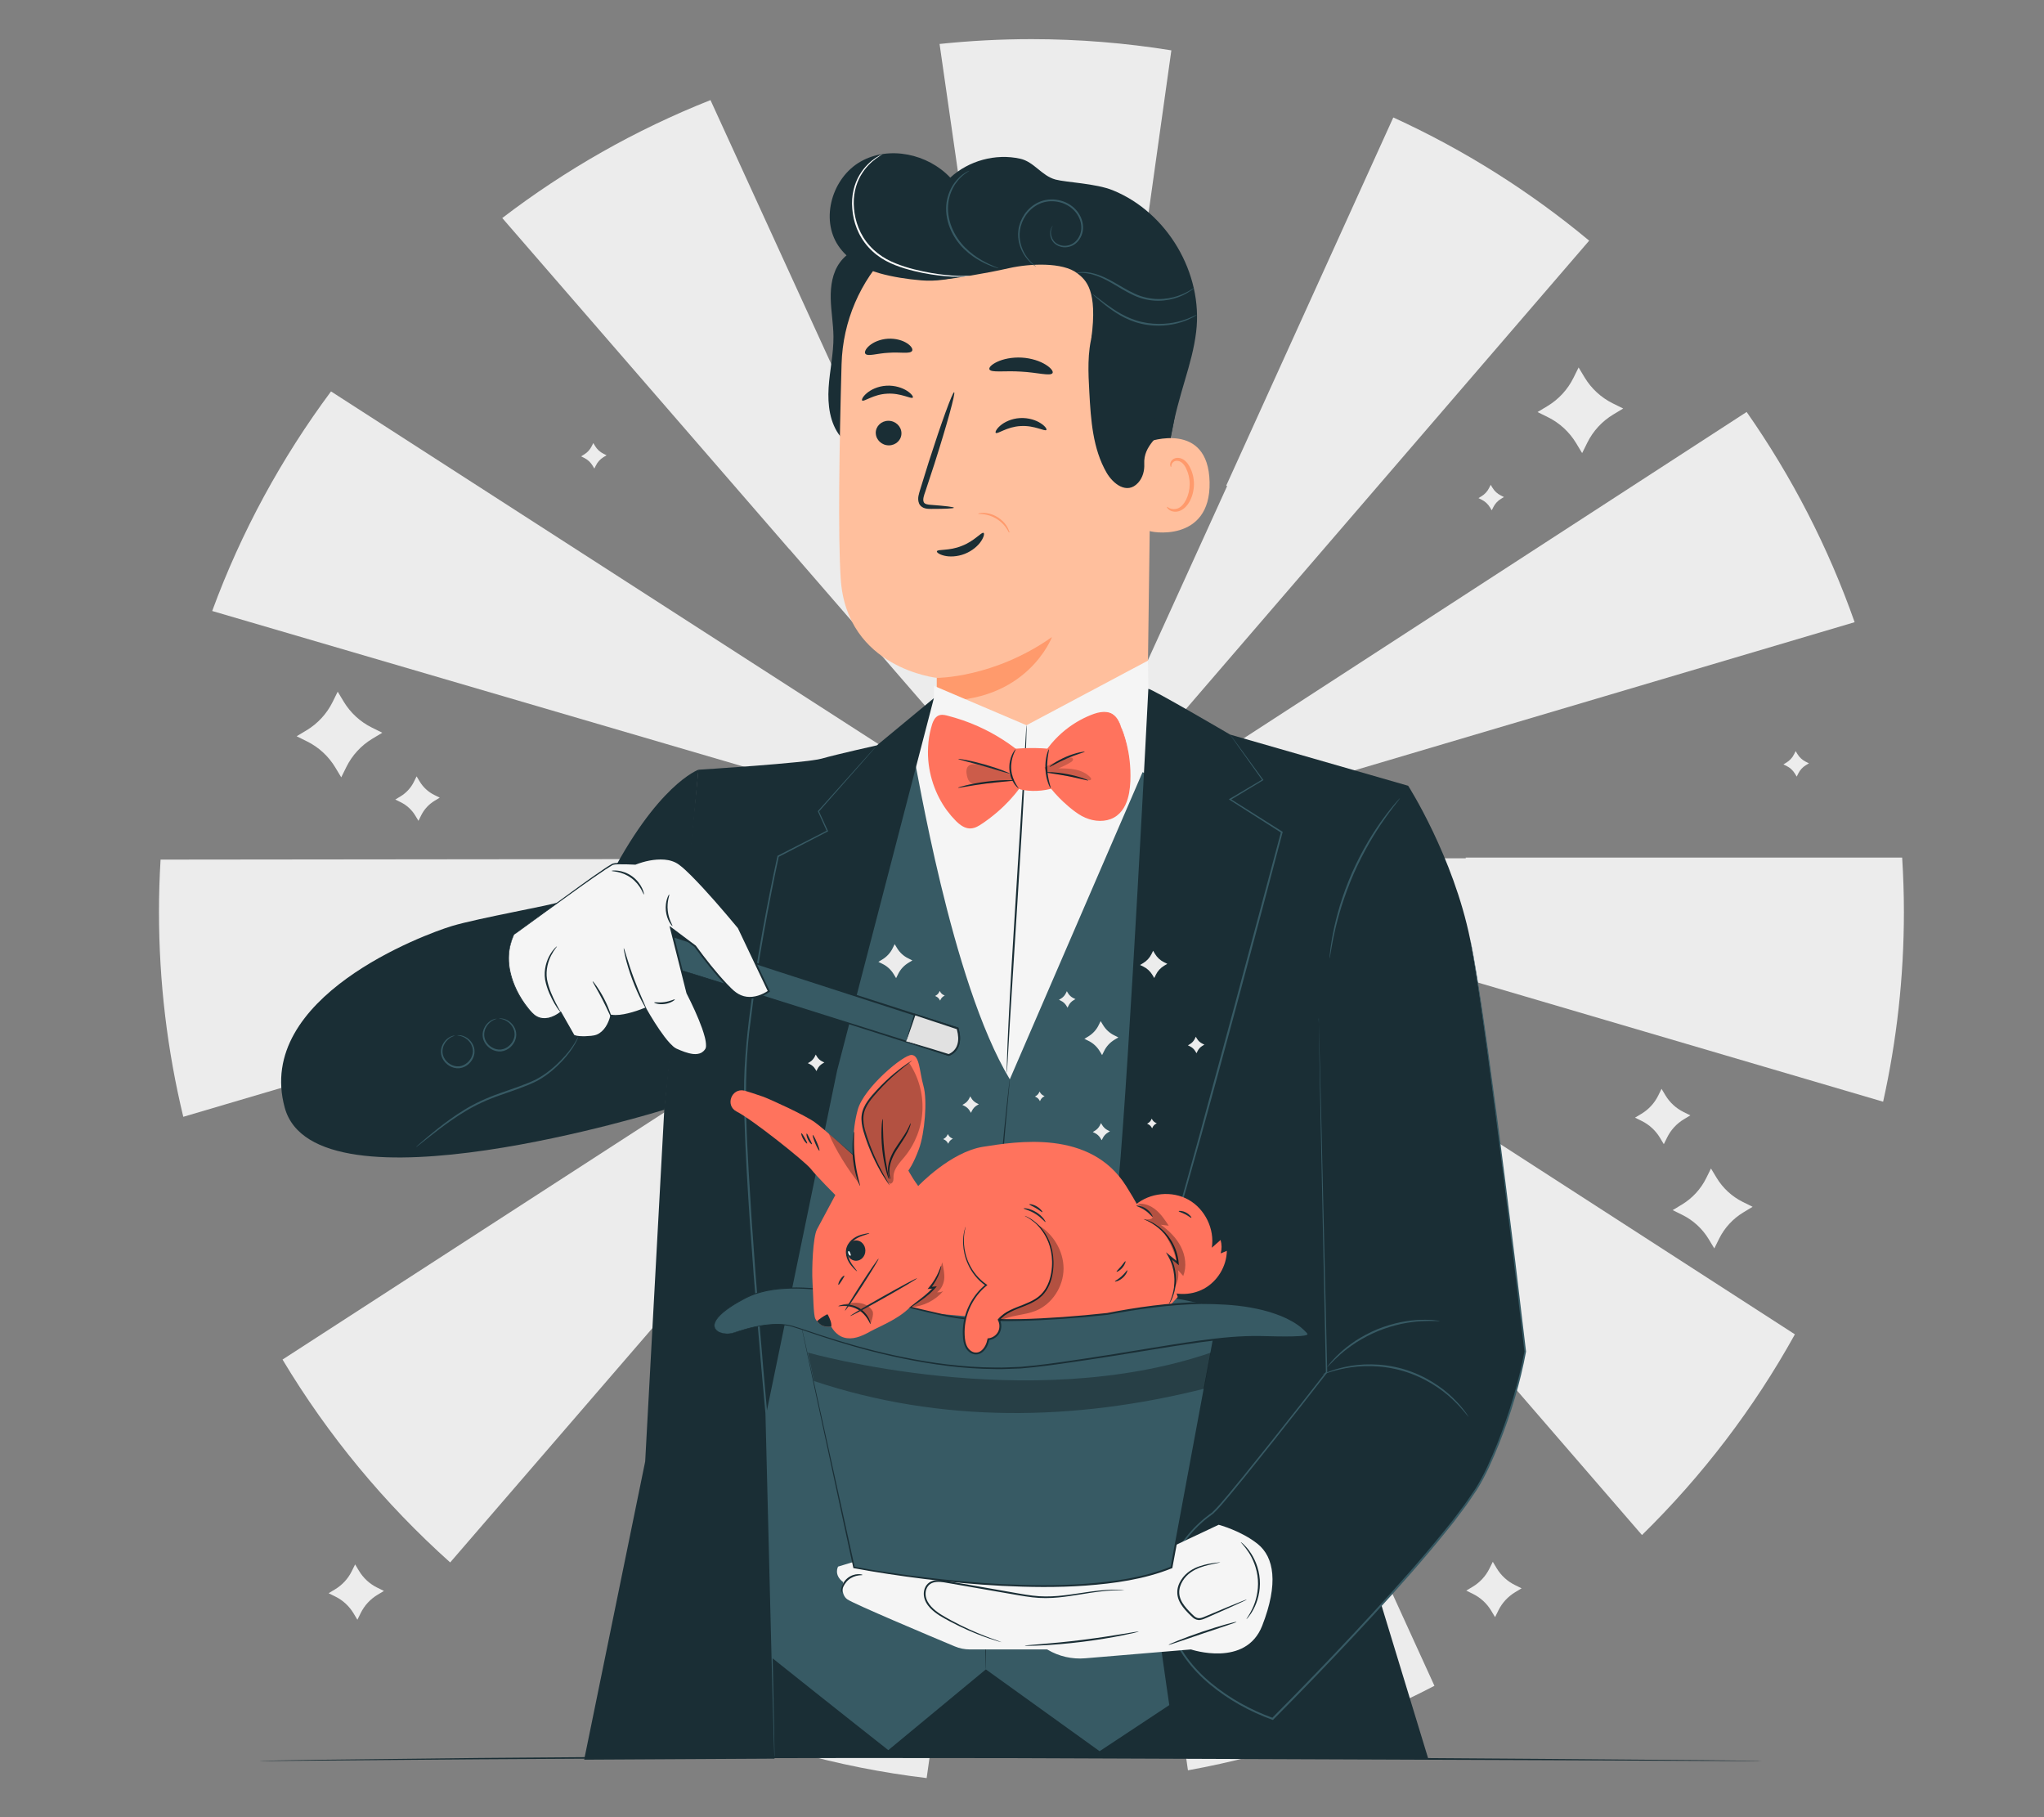 <?xml version="1.0" encoding="UTF-8"?>
<svg id="Layer_2" data-name="Layer 2" xmlns="http://www.w3.org/2000/svg" viewBox="0 0 540 480">
  <rect x="0" y="0" width="540" height="480" fill="#808080" stroke="none"/>
  <defs>
    <style>
      .cls-1 {
        fill: #ff735d;
      }

      .cls-1, .cls-2, .cls-3, .cls-4, .cls-5, .cls-6, .cls-7, .cls-8, .cls-9, .cls-10, .cls-11, .cls-12 {
        stroke-width: 0px;
      }

      .cls-2 {
        fill: #375a64;
      }

      .cls-3 {
        fill: #e1e1e1;
      }

      .cls-4 {
        fill: #ececec;
      }

      .cls-13 {
        opacity: .2;
      }

      .cls-6 {
        fill: #f5f5f5;
      }

      .cls-7 {
        fill: none;
      }

      .cls-8 {
        fill: #1a2e35;
      }

      .cls-9 {
        fill: #fff;
      }

      .cls-14 {
        opacity: .3;
      }

      .cls-10 {
        fill: #fafafa;
      }

      .cls-11 {
        fill: #ff9a6c;
      }

      .cls-12 {
        fill: #ffbf9d;
      }
    </style>
  </defs>
  <g id="Layer_2-2" data-name="Layer 2">
    <g>
      <g>
        <path class="cls-4" d="m89.22,182.7l1.58,2.63c1.78,2.95,4.36,5.33,7.45,6.86l2.75,1.36-2.63,1.58c-2.95,1.78-5.33,4.36-6.86,7.45l-1.36,2.75-1.58-2.63c-1.78-2.95-4.36-5.33-7.45-6.86l-2.75-1.36,2.63-1.58c2.95-1.78,5.33-4.36,6.86-7.45l1.36-2.75Z"/>
        <path class="cls-4" d="m417.05,97.06l1.58,2.63c1.78,2.95,4.36,5.33,7.45,6.86l2.75,1.36-2.63,1.58c-2.95,1.78-5.33,4.36-6.86,7.45l-1.36,2.75-1.58-2.63c-1.78-2.95-4.36-5.33-7.45-6.86l-2.75-1.36,2.63-1.58c2.95-1.78,5.33-4.36,6.86-7.45l1.36-2.75Z"/>
        <path class="cls-4" d="m438.96,287.61l1.02,1.7c1.15,1.91,2.82,3.45,4.81,4.43l1.78.88-1.7,1.02c-1.91,1.15-3.45,2.82-4.43,4.81l-.88,1.78-1.02-1.7c-1.15-1.91-2.82-3.45-4.81-4.43l-1.78-.88,1.7-1.02c1.91-1.15,3.45-2.82,4.43-4.81l.88-1.78Z"/>
        <path class="cls-4" d="m93.82,413.23l1.02,1.7c1.15,1.91,2.82,3.45,4.81,4.43l1.78.88-1.7,1.02c-1.91,1.15-3.45,2.82-4.43,4.81l-.88,1.78-1.02-1.7c-1.15-1.91-2.82-3.45-4.81-4.43l-1.78-.88,1.7-1.02c1.91-1.15,3.45-2.82,4.43-4.81l.88-1.78Z"/>
        <path class="cls-4" d="m452.02,308.65l1.48,2.45c1.66,2.75,4.07,4.97,6.95,6.4l2.57,1.27-2.45,1.48c-2.75,1.66-4.97,4.07-6.4,6.95l-1.27,2.57-1.48-2.45c-1.66-2.75-4.07-4.97-6.95-6.4l-2.57-1.27,2.45-1.48c2.75-1.66,4.97-4.07,6.4-6.95l1.27-2.57Z"/>
        <path class="cls-4" d="m394.38,412.54l1.02,1.7c1.15,1.91,2.82,3.45,4.81,4.43l1.78.88-1.7,1.02c-1.91,1.15-3.45,2.82-4.43,4.81l-.88,1.78-1.02-1.7c-1.15-1.91-2.82-3.45-4.81-4.43l-1.78-.88,1.7-1.02c1.91-1.15,3.45-2.82,4.43-4.81l.88-1.78Z"/>
        <path class="cls-4" d="m110.06,205.07l.82,1.36c.92,1.53,2.26,2.77,3.87,3.56l1.43.71-1.36.82c-1.53.92-2.77,2.26-3.56,3.87l-.71,1.43-.82-1.36c-.92-1.53-2.26-2.77-3.87-3.56l-1.43-.71,1.36-.82c1.53-.92,2.77-2.26,3.56-3.87l.71-1.43Z"/>
        <path class="cls-4" d="m393.82,128.06l.47.78c.53.88,1.3,1.59,2.22,2.04l.82.41-.78.47c-.88.53-1.59,1.3-2.04,2.22l-.41.82-.47-.78c-.53-.88-1.3-1.59-2.22-2.04l-.82-.41.78-.47c.88-.53,1.59-1.3,2.04-2.22l.41-.82Z"/>
        <path class="cls-4" d="m474.39,198.4l.47.78c.53.88,1.3,1.59,2.22,2.04l.82.41-.78.47c-.88.53-1.59,1.3-2.04,2.22l-.41.82-.47-.78c-.53-.88-1.3-1.59-2.22-2.04l-.82-.41.78-.47c.88-.53,1.59-1.3,2.04-2.22l.41-.82Z"/>
        <path class="cls-4" d="m156.74,117.03l.47.78c.53.88,1.3,1.59,2.22,2.04l.82.41-.78.47c-.88.53-1.59,1.3-2.04,2.22l-.41.82-.47-.78c-.53-.88-1.3-1.59-2.22-2.04l-.82-.41.78-.47c.88-.53,1.59-1.3,2.04-2.22l.41-.82Z"/>
        <g>
          <polygon class="cls-4" points="279.5 226.8 279.5 226.81 279.53 226.81 279.5 226.8"/>
          <polygon class="cls-4" points="279.41 226.81 279.49 226.81 279.43 226.78 279.41 226.81"/>
          <polygon class="cls-4" points="279.32 226.75 279.26 226.81 279.4 226.81 279.32 226.75"/>
          <polygon class="cls-4" points="279.2 226.73 279.22 226.72 279.19 226.71 279.2 226.73"/>
          <polygon class="cls-4" points="279.18 226.56 279.18 226.57 279.2 226.59 279.18 226.56"/>
          <polygon class="cls-4" points="279.48 226.73 279.46 226.75 279.48 226.77 279.48 226.73"/>
          <polygon class="cls-4" points="279.15 226.77 279.14 226.7 278.76 226.59 279.1 226.8 279.15 226.77"/>
          <polygon class="cls-4" points="279.16 226.7 279.15 226.77 279.2 226.74 279.16 226.7"/>
          <polygon class="cls-4" points="279.45 226.7 279.41 226.72 279.44 226.74 279.45 226.7"/>
          <polygon class="cls-4" points="279.42 226.78 279.39 226.77 279.41 226.8 279.42 226.78"/>
          <path class="cls-4" d="m248.22,11.6l15.54,108.11c.15-.02.29-.04.44-.06l15.12,105.95,14.98-105.97c.08.01.16.02.24.03l14.92-106.36c-12.04-1.94-24.38-2.96-36.96-2.96-8.2,0-16.3.44-24.28,1.27Z"/>
          <path class="cls-4" d="m419.84,63.57c-15.64-13.01-33.02-23.99-51.75-32.54l-44.14,97.25c.08.04.16.07.24.11l-44.63,98.09L419.84,63.57Z"/>
          <path class="cls-4" d="m175.77,196.44s0,0,0,0l102.73,30.08h-.4l.99.29h-.01s.02,0,.02,0h0s.04-.03.04-.03v.02s.07-.02.07-.02v-.02s0,.02,0,.02h.02s0,.01,0,.01l.03.03.05-.06.08.06h-.14s.07.06.07.06l.06-.04v.03s.04-.01.04-.01h0s0,0,0,0l.06-.02v.02s.05-.04.05-.04h.02s-.06.05-.06.05l.42.18-.34-.22,103.33,30.25c-.02.07-.04.15-.06.22l114.66,33.71c3.59-16.15,5.49-32.94,5.49-50.17,0-4.81-.17-9.58-.46-14.32h-115.3v.19l-107.67.11h-.04.01s-.04-.03-.04-.03v-.1s.49-.14.49-.14l-.39.25.96-.28h-.47l209.89-62.17c-7-19.9-16.65-38.55-28.53-55.53l-181.42,117.7h-.37l.15-.18-.28.18h0v-.02s-.02.02-.02.02l.1-.58-.2.44.02.14-.13.09-.04-.09h-.09l.02-.15-.17-.37.07.48.04.04h-.03v.02s-.22-.14-.22-.14l.11.13h-.36L87.45,103.39c-13.07,17.58-23.71,37.07-31.39,58l119.72,35.05Zm103.73,30.37h.03s-.03,0-.03,0h0Zm-.09,0l.02-.03.06.03h-.08Zm.07-.08v.03s-.02-.01-.02-.01l.02-.02Zm-.03-.03l-.02.03-.03-.02h.05Zm-.04.08v.02s-.02-.03-.02-.03h.02Zm-.21-.04v-.02s.02,0,.02,0h-.02Zm-.02-.18l.02.03-.03-.02h0Zm-.02.15l.04.03-.05.03v-.06Zm-.02,0v.07s-.04.03-.04.03l-.33-.21.37.11Z"/>
          <path class="cls-4" d="m208.55,145.09s.01,0,.02-.01l70.49,81.35-44.72-97.98s.02-.01.04-.02l-46.68-101.99c-19.84,7.85-38.32,18.39-55.01,31.15l75.86,87.51Z"/>
          <path class="cls-4" d="m370.13,285.29s-.04.06-.06.09l-90.31-58.15,70.42,81.23c-.06.05-.12.1-.17.15l83.78,96.86c15.89-15.57,29.53-33.41,40.4-53.01l-104.06-67.18Z"/>
          <polygon class="cls-4" points="279.47 227.04 279.45 227.03 279.47 227.05 279.47 227.04"/>
          <polygon class="cls-4" points="279.21 226.84 279.2 226.87 279.16 226.84 279.17 226.92 279.18 226.91 279.18 226.92 279.25 226.9 279.21 226.88 279.24 226.85 279.26 226.85 279.25 226.83 279.26 226.81 279.16 226.81 279.21 226.84"/>
          <polygon class="cls-4" points="279.13 226.94 279.14 226.83 279.12 226.81 278.7 227.06 279.13 226.94"/>
          <path class="cls-4" d="m278.87,227.27l-90.08,58.44c-.07-.11-.14-.22-.21-.33l-113.94,73.74c12.01,20.04,26.97,38.1,44.29,53.59l103.4-119.78,56.54-65.66Z"/>
          <path class="cls-4" d="m175.84,257.39l103.24-30.58-236.66.25c-.27,4.56-.42,9.14-.42,13.76,0,18.66,2.23,36.8,6.42,54.18l127.42-37.6s0-.01,0-.02Z"/>
          <path class="cls-4" d="m279.03,227.63l-101.58,223.25c20.97,9.5,43.61,15.95,67.36,18.79l34.22-242.04Z"/>
          <polygon class="cls-4" points="279.49 226.87 279.46 226.89 279.49 226.91 279.49 226.87"/>
          <path class="cls-4" d="m279.6,227.61l34.24,240.01c23.09-4.18,44.97-11.81,65.12-22.32l-99.36-217.7Z"/>
          <polygon class="cls-4" points="279.21 227.22 279.33 228.03 279.44 227.25 279.32 226.99 279.21 227.22"/>
          <polygon class="cls-4" points="279.45 226.89 279.44 226.9 279.46 226.91 279.45 226.89"/>
        </g>
        <g>
          <g>
            <path class="cls-8" d="m230.02,64.14c-3.12.99-6.21,2.55-8.14,5.2-1.97,2.71-2.49,6.22-2.41,9.56.08,3.35.69,6.67.72,10.01.04,4.52-1,8.99-1.28,13.5-.28,4.51.3,9.35,3.12,12.89l25.58-51.77c-5.78-1.41-11.94-1.19-17.6.6Z"/>
            <g>
              <g>
                <path class="cls-8" d="m303.16,136.8c3.06-9.4,6.08-18.87,7.48-28.66,1.4-9.79,1.11-19.99-2.33-29.26-.52-1.4-4.97-10.83-6.46-10.68-1.07.1,1.67,8.9,1.13,9.82-5.15,8.83-6.55,19.45-5.74,29.64.82,10.19,2.93,19.36,5.91,29.13"/>
                <path class="cls-12" d="m247.48,196.47c-.07-6.98.19-17.4.14-17.4,0,0-23.96-2.43-25.51-26.17-.75-11.46-.37-35.19.22-56.67.63-23.09,18.89-41.83,41.96-43.05l2.29-.12c24.79.13,38.53,21.26,37.71,46.04l-1.29,96.41-15.65,10.4c-13.42,15.98-39.81,11.44-39.87-9.42h0Z"/>
                <path class="cls-11" d="m247.48,179.06s15.02.08,30.44-10.79c0,0-6.62,17.68-30.44,16.8v-6.01Z"/>
                <path class="cls-8" d="m231.37,114.39c.03,1.79,1.58,3.25,3.45,3.25,1.87,0,3.37-1.45,3.33-3.24-.03-1.79-1.58-3.25-3.45-3.25-1.87,0-3.37,1.45-3.34,3.25Z"/>
                <path class="cls-8" d="m227.79,105.79c.44.42,2.91-1.62,6.56-1.8,3.64-.24,6.42,1.5,6.8,1.03.18-.21-.29-.98-1.5-1.77-1.19-.78-3.2-1.5-5.47-1.37-2.27.13-4.14,1.07-5.2,1.99-1.08.92-1.41,1.74-1.2,1.93Z"/>
                <path class="cls-8" d="m263.07,114.34c.44.42,2.92-1.62,6.57-1.8,3.64-.24,6.42,1.5,6.8,1.03.18-.21-.28-.98-1.5-1.77-1.19-.79-3.2-1.5-5.47-1.37-2.27.13-4.14,1.07-5.2,1.99-1.07.92-1.41,1.74-1.2,1.93Z"/>
                <path class="cls-8" d="m252.02,134.12c0-.21-2.28-.48-5.99-.76-.94-.05-1.83-.18-2.02-.81-.26-.66.08-1.69.48-2.8.76-2.3,1.55-4.72,2.38-7.24,3.29-10.31,5.62-18.77,5.21-18.9-.42-.13-3.42,8.12-6.72,18.43-.79,2.54-1.54,4.96-2.26,7.28-.3,1.08-.84,2.31-.29,3.68.29.68,1,1.15,1.6,1.28.61.15,1.13.13,1.59.14,3.71,0,6.01-.1,6.01-.31Z"/>
                <path class="cls-8" d="m261.38,97.55c.41.97,4.03.32,8.34.61,4.32.21,7.83,1.29,8.36.37.23-.44-.42-1.34-1.86-2.23-1.43-.89-3.69-1.69-6.27-1.84-2.59-.15-4.92.38-6.45,1.09-1.54.71-2.29,1.53-2.11,2Z"/>
                <path class="cls-8" d="m228.61,93.44c.67.81,3.16-.13,6.19-.26,3.02-.24,5.61.39,6.17-.5.25-.43-.18-1.25-1.33-2-1.13-.75-2.99-1.33-5.07-1.21-2.08.13-3.86.94-4.88,1.82-1.04.89-1.37,1.75-1.07,2.15Z"/>
                <path class="cls-12" d="m303.15,116.78c.4-.2,16.07-5.69,16.41,10.57.34,16.27-16.06,13.26-16.1,12.79-.04-.47-.31-23.37-.31-23.37Z"/>
                <path class="cls-11" d="m308.3,133.88c.07-.05.29.19.77.4.47.2,1.28.33,2.12,0,1.7-.67,3.09-3.43,3.11-6.36.01-1.48-.33-2.88-.88-4.04-.52-1.18-1.31-1.99-2.18-2.13-.86-.18-1.47.35-1.66.81-.21.46-.1.78-.18.81-.04.04-.35-.27-.24-.94.06-.32.24-.71.62-1.03.38-.33.95-.5,1.56-.45,1.26.06,2.41,1.19,3.01,2.46.67,1.27,1.09,2.85,1.08,4.51-.04,3.28-1.65,6.38-3.99,7.11-1.14.32-2.1,0-2.6-.38-.51-.39-.61-.75-.55-.78Z"/>
                <path class="cls-8" d="m232.39,69.12c-2.65-1.42,5.15-10.05,11.58-13.06,9.73-4.56,24.63-7.47,33.68-5.03,10.89,2.95,19.98,8.24,25.55,18.05,5.57,9.81,7.76,21.3,7.58,32.59-.05,3.44-.37,7.03-2.17,9.97-2.23,3.63-6.56,5.94-6.31,10.9.09,1.81-.4,3.65-1.63,4.99-2.94,3.2-6.62.27-8.33-2.69-3.65-6.33-4.15-13.93-4.55-21.23-.29-5.19-.56-10.48.84-15.49.76-2.72,2.01-5.3,2.62-8.06.61-2.76.49-5.88-1.25-8.11-.28-.36-.75-.82-1.34-1.32-4.66-3.98-11.12-5.11-16.87-3-9.12,3.35-24.71,8.39-28.83,5.33-5.93-4.4-7.38-7.3-7.38-7.3l-3.19,3.45Z"/>
              </g>
              <path class="cls-8" d="m247.52,145.63c-.09.27.61.84,1.98,1.16,1.36.33,3.39.29,5.4-.5,2.01-.8,3.52-2.16,4.29-3.33.78-1.17.91-2.06.66-2.2-.56-.31-2.4,2.18-5.77,3.44-3.32,1.37-6.36.81-6.56,1.42Z"/>
            </g>
            <path class="cls-8" d="m309.25,115.73c2.18-12.3,5.67-19.1,6.76-28.09,1.87-15.44-7.63-31.56-22.05-37.39-4.48-1.81-12.3-2.07-15.1-2.82-3.66-.98-5.66-4.69-9.35-5.51-6.47-1.43-13.59.5-18.46,5-5.92-6.28-16.13-8.5-23.65-4.26-7.52,4.24-10.75,15.12-5.91,22.28,2.5,3.7,6.64,6.05,10.94,7.26,3.38.95,7.32,1.56,11.02,1.86,1.85.15,3.71.1,5.55-.15,3.66-.49,10.64-1.51,17.59-3.08,5.38-1.21,14.17-1.65,18.04,1.37,2.25,1.76,5.41,4.42,3.68,17.26"/>
          </g>
          <path class="cls-10" d="m233.24,40.68s-.7.39-1.87,1.24c-1.14.86-2.73,2.27-4,4.5-1.27,2.21-2.08,5.27-1.75,8.64.26,3.35,1.55,7.03,4.19,9.91,1.3,1.44,2.84,2.61,4.44,3.49,1.61.88,3.29,1.5,4.91,2.02,3.25,1.01,6.28,1.57,8.83,1.93,2.55.35,4.64.48,6.08.49,1.44,0,2.23-.12,2.24-.08,0,.02-.19.06-.57.12-.38.08-.94.11-1.66.15-1.45.06-3.55-.02-6.13-.33-2.57-.31-5.63-.85-8.92-1.84-1.64-.51-3.35-1.13-5.01-2.03-1.66-.9-3.23-2.09-4.58-3.58-2.73-2.97-4.04-6.78-4.28-10.21-.32-3.46.56-6.62,1.9-8.86,1.34-2.26,3-3.66,4.19-4.48.61-.4,1.1-.68,1.45-.84.34-.17.53-.25.53-.23Z"/>
          <path class="cls-2" d="m315.49,76.01s-.07.1-.24.24c-.17.14-.42.36-.78.6-.7.49-1.77,1.13-3.21,1.66-1.44.53-3.25.93-5.28.94-2.03,0-4.29-.43-6.41-1.42-2.13-.97-3.98-2.19-5.71-3.18-1.72-1.01-3.35-1.77-4.78-2.21-2.88-.92-4.8-.43-4.8-.54,0-.02.11-.05.33-.1.22-.05.55-.1.98-.13.85-.06,2.11,0,3.59.43,1.48.41,3.16,1.15,4.91,2.15,1.76.98,3.61,2.18,5.69,3.13,2.07.96,4.23,1.39,6.21,1.41,1.98.02,3.75-.34,5.16-.81,2.86-.96,4.29-2.27,4.35-2.16Z"/>
          <path class="cls-2" d="m316.22,83.13s-.34.26-1,.65c-.68.35-1.68.86-3,1.28-2.6.87-6.53,1.42-10.68.46-4.17-.94-7.37-3.25-9.52-4.91-1.08-.85-1.92-1.57-2.5-2.08-.57-.51-.88-.8-.86-.83.02-.03.37.22.98.68.69.52,1.56,1.17,2.59,1.95,2.19,1.58,5.36,3.8,9.41,4.71,4.04.94,7.88.46,10.46-.31,2.61-.77,4.06-1.68,4.11-1.59Z"/>
          <path class="cls-2" d="m256.07,45.11c.09.1-1.85.83-3.62,3.39-.86,1.27-1.63,2.98-1.9,4.98-.28,2,0,4.28.85,6.46.86,2.18,2.17,4.05,3.61,5.48,1.44,1.45,2.96,2.5,4.29,3.28,2.69,1.54,4.57,2.07,4.53,2.17,0,.03-.48-.08-1.31-.36-.83-.28-2.01-.75-3.4-1.5-1.38-.75-2.96-1.8-4.45-3.26-1.5-1.45-2.86-3.37-3.75-5.62-.88-2.25-1.16-4.62-.84-6.7.31-2.09,1.14-3.84,2.07-5.12.94-1.28,1.94-2.11,2.69-2.58.38-.23.67-.4.89-.49.21-.1.32-.14.33-.12Z"/>
          <path class="cls-2" d="m278.14,59.6c.07.02-.51.6-.5,1.89.01.62.2,1.42.74,2.12.54.7,1.49,1.23,2.6,1.31,1.11.09,2.37-.3,3.28-1.26.91-.93,1.49-2.34,1.41-3.81-.07-1.47-.72-2.99-1.82-4.17-1.09-1.19-2.64-2.03-4.33-2.36-1.69-.34-3.43-.15-4.91.52-1.48.66-2.69,1.75-3.55,2.97-.85,1.23-1.39,2.59-1.59,3.91-.21,1.32-.09,2.58.19,3.69.56,2.23,1.74,3.76,2.61,4.69.9.93,1.51,1.31,1.48,1.35,0,.01-.16-.08-.45-.26-.29-.19-.69-.5-1.17-.95-.92-.9-2.18-2.44-2.81-4.73-.32-1.13-.46-2.45-.26-3.84.19-1.38.74-2.81,1.62-4.11.9-1.29,2.16-2.44,3.73-3.15,1.57-.72,3.42-.91,5.21-.56,1.78.35,3.43,1.24,4.59,2.52,1.17,1.27,1.86,2.89,1.92,4.49.07,1.6-.57,3.12-1.58,4.12-1,1.03-2.41,1.44-3.6,1.32-1.21-.11-2.23-.71-2.8-1.49-.57-.78-.73-1.63-.71-2.29,0-.67.22-1.16.38-1.47.17-.31.31-.42.31-.42Z"/>
          <path class="cls-11" d="m266.86,140.49s-.09.07-.29.11h-.04s-.04-.05-.04-.05c-.18-.29-.46-.88-.99-1.54-.51-.66-1.28-1.38-2.22-1.97-1.2-.74-2.45-1.09-3.37-1.2-.92-.12-1.51-.06-1.52-.15-.01-.05.57-.24,1.55-.21.97.02,2.33.33,3.6,1.12,1.01.63,1.8,1.42,2.29,2.16.51.73.71,1.39.81,1.72l-.08-.05c.2,0,.3.02.31.05Z"/>
        </g>
        <g>
          <polygon class="cls-6" points="246.72 181.15 271.19 191.57 303.29 174.49 303.59 197.55 315.8 203.31 303.59 244.6 278.28 293.1 250.99 289.61 226.69 233.16 246.72 184.42 246.72 181.15"/>
          <path class="cls-8" d="m271.19,191.57s.01.08.02.24c0,.19,0,.42,0,.7-.02.65-.04,1.55-.07,2.68-.07,2.33-.2,5.69-.41,9.84-.4,8.31-1.08,19.78-1.89,32.44-.79,12.65-1.51,24.1-2.03,32.44-.24,4.12-.43,7.47-.57,9.83-.07,1.13-.12,2.02-.16,2.67-.02.28-.04.51-.05.69-.02.16-.03.24-.04.24,0,0-.01-.08-.02-.24,0-.19,0-.42,0-.7.02-.65.04-1.55.07-2.68.07-2.32.2-5.69.41-9.84.4-8.31,1.08-19.78,1.89-32.45.79-12.65,1.51-24.09,2.03-32.43.24-4.12.43-7.47.57-9.83.07-1.13.12-2.02.16-2.67.02-.28.04-.51.05-.69.02-.16.03-.24.04-.24Z"/>
        </g>
        <g>
          <path class="cls-8" d="m147.49,238.31c-.85.62-21.03,4.17-28.11,6.3-7.07,2.13-52.2,18.72-44.15,47.99,8.05,29.27,100.32.51,100.32.51l5.55-52.66,3.42-37.13s-10.98,3.84-24.15,29.85l-12.88,5.15Z"/>
          <path class="cls-2" d="m152.79,273.83s-.05.18-.18.51c-.12.33-.36.8-.68,1.39-.66,1.17-1.77,2.79-3.42,4.55-1.65,1.74-3.8,3.71-6.63,5.24-2.86,1.45-6.19,2.51-9.63,3.73-3.45,1.19-6.6,2.64-9.3,4.28-2.7,1.62-5.01,3.3-6.92,4.74-1.9,1.45-3.41,2.66-4.47,3.49-.49.38-.9.7-1.22.95-.28.21-.43.32-.45.3-.01-.01.12-.14.38-.38.31-.27.69-.61,1.16-1.02,1.01-.87,2.49-2.13,4.37-3.62,1.88-1.48,4.18-3.2,6.9-4.86,2.71-1.67,5.91-3.16,9.37-4.36,3.44-1.23,6.77-2.28,9.58-3.67,2.77-1.47,4.92-3.38,6.58-5.07,1.67-1.7,2.8-3.27,3.51-4.4.7-1.14.98-1.82,1.02-1.8Z"/>
          <path class="cls-2" d="m131.23,269.09s-.35.11-.92.39c-.56.28-1.33.86-1.88,1.86-.55.96-.79,2.43-.04,3.72.69,1.27,2.24,2.32,3.93,2.17,1.68-.18,3.01-1.51,3.44-2.88.49-1.41-.03-2.8-.75-3.64-.72-.87-1.59-1.29-2.2-1.46-.61-.18-.98-.16-.98-.21,0-.02.37-.1,1.03.02.65.12,1.6.51,2.42,1.42.4.45.76,1.03.96,1.73.19.7.21,1.51-.04,2.28-.46,1.54-1.9,3.03-3.83,3.24-1.93.16-3.63-1.03-4.38-2.45-.4-.71-.53-1.52-.48-2.23.06-.72.31-1.36.61-1.88.63-1.05,1.49-1.62,2.1-1.86.62-.25,1-.24,1-.22Z"/>
          <path class="cls-2" d="m120.21,273.53s-.35.11-.92.39c-.56.28-1.33.86-1.88,1.86-.55.96-.79,2.43-.04,3.72.69,1.27,2.24,2.32,3.93,2.17,1.68-.18,3.01-1.51,3.44-2.88.49-1.41-.03-2.8-.75-3.64-.72-.87-1.59-1.29-2.2-1.46-.61-.18-.98-.16-.98-.21,0-.02.37-.1,1.03.02.65.12,1.6.51,2.42,1.42.4.45.76,1.03.96,1.73.19.7.21,1.51-.04,2.28-.46,1.54-1.9,3.03-3.83,3.24-1.93.16-3.63-1.03-4.38-2.45-.4-.71-.53-1.52-.48-2.23.06-.72.31-1.36.61-1.88.63-1.05,1.49-1.62,2.1-1.86.62-.25,1-.24,1-.22Z"/>
        </g>
        <polygon class="cls-8" points="201.77 464.13 323.64 464.17 313.15 445.31 196.8 418.96 201.77 464.13"/>
        <path class="cls-2" d="m318.04,344.27c-.06-1.18,26.52-117.43,26.52-117.43l-42.7-22.89-35.08,81.14c-15.61-25.88-24.61-83.16-25.32-84.96l-25.15,29.91-23.65,128.87-15.22,57.06c1.08,2.1,57.24,46.32,57.24,46.32l25.77-21.33,30.05,21.61,38.91-25.73-11.37-92.57c3.84-7.28.02.35,0,0Z"/>
        <path class="cls-8" d="m266.78,285.09s0,.14-.02.4c-.02.29-.06.68-.1,1.18-.1,1.06-.24,2.58-.42,4.53-.38,3.93-.9,9.62-1.48,16.66-.6,7.04-1.21,15.42-1.8,24.74-.57,9.32-1.11,19.57-1.54,30.33-.83,21.54-1.04,41.05-1.04,55.17,0,7.06.03,12.78.07,16.72.01,1.95.02,3.48.02,4.55,0,.5,0,.89,0,1.18,0,.27-.01.4-.02.4,0,0-.02-.14-.03-.4-.01-.29-.02-.68-.04-1.18-.03-1.07-.07-2.59-.12-4.55-.1-3.95-.18-9.66-.23-16.73-.09-14.12.06-33.65.89-55.19.43-10.77.98-21.02,1.58-30.34.62-9.32,1.27-17.7,1.91-24.74.63-7.03,1.2-12.72,1.64-16.65.22-1.94.39-3.46.51-4.52.06-.5.11-.89.15-1.17.04-.26.06-.4.07-.4Z"/>
        <g>
          <path class="cls-8" d="m246.72,184.42l-15.05,12.46s-10.52,2.34-14.61,3.51-32.55,2.93-32.55,2.93l-8.98,89.12-5.08,93.6-16.12,78.77,50.28-.27-2.15-91.22,18.7-90.56,25.56-98.34Z"/>
          <path class="cls-2" d="m204.61,464.53s-.02-.15-.03-.44c-.01-.3-.03-.73-.05-1.29-.04-1.15-.09-2.83-.16-5.01-.12-4.39-.29-10.78-.51-18.84-.4-16.14-.97-38.94-1.64-65.63v.02c-1.42-15.42-2.86-32.35-4.08-50.05-.64-9.51-1.21-18.81-1.47-27.82-.1-4.5-.2-8.93.05-13.27.24-4.33.63-8.56,1.13-12.67.98-8.23,2.23-16.01,3.54-23.26,1.31-7.26,2.65-14,4-20.13l.02-.08.08-.04c4.8-2.45,9.11-4.66,13.02-6.65l-.07.2c-.88-1.94-1.63-3.61-2.35-5.21l-.04-.08.06-.07c4.92-5.5,8.8-9.83,11.46-12.8,1.32-1.47,2.34-2.6,3.04-3.37.34-.37.6-.66.79-.86.18-.19.28-.28.28-.28,0,0-.08.11-.25.31-.18.21-.43.5-.76.88-.69.79-1.69,1.93-2.99,3.42-2.64,2.99-6.49,7.36-11.36,12.89l.02-.15c.73,1.59,1.49,3.26,2.38,5.2l.06.13-.13.07c-3.9,2.01-8.2,4.23-12.99,6.71l.09-.12c-1.32,6.13-2.65,12.88-3.94,20.13-1.29,7.25-2.53,15.03-3.49,23.24-2.36,16.43-.83,34.67.33,53.67,1.23,17.7,2.65,34.63,4.05,50.04h0s0,.02,0,.02c.59,26.69,1.1,49.49,1.45,65.64.16,8.06.29,14.45.38,18.84.04,2.18.06,3.86.08,5.01,0,.56,0,.99.01,1.29,0,.29,0,.44,0,.44Z"/>
        </g>
        <g>
          <path class="cls-8" d="m358.95,404.29l13.08-196.73-47.06-13.53s-20.6-12.08-21.59-12.08c0,0-4.94,97.89-7.89,130.31-2.95,32.42,15.47,151.93,15.47,151.93l66.4.47-18.41-60.37Z"/>
          <path class="cls-8" d="m320.34,399.67c2.91-2.23,30.09-37.18,30.09-37.18v-49.2l21.59-105.74s11.91,18.62,16.38,40.58c4.47,21.97,14.52,108.87,14.52,108.87,0,0-2.61,15.86-10.8,32.61-8.19,16.75-55.94,64.41-55.94,64.41,0,0-22.64-7.32-27.47-25.63-4.83-18.31,11.62-28.73,11.62-28.73Z"/>
          <path class="cls-2" d="m348.36,269.03s.03.57.07,1.69c.03,1.12.08,2.77.14,4.93.11,4.33.27,10.69.47,18.81.38,16.27.93,39.63,1.6,68.02v.07s-.04.06-.04.06c-4.44,5.71-9.17,11.74-14.14,18.01-2.5,3.12-5.06,6.31-7.66,9.56-1.32,1.61-2.66,3.23-4,4.87-1.39,1.62-2.69,3.27-4.31,4.8h-.02c-4.48,3.16-8.39,7.58-10.57,12.92-.14.33-.29.66-.41,1l-.31,1.04c-.19.7-.46,1.37-.55,2.1-.12.72-.27,1.43-.38,2.15-.04.73-.08,1.46-.12,2.19-.08.73.04,1.46.07,2.2.08.73.04,1.48.23,2.2.15.73.29,1.45.44,2.18.12.74.4,1.43.59,2.15,1.91,5.69,5.78,10.68,10.53,14.61,4.77,3.93,10.34,7.06,16.29,9.2l-.25.06c1.81-1.84,3.77-3.82,5.74-5.81,7.16-7.32,14.11-14.62,20.79-21.88,6.67-7.27,13.09-14.47,18.98-21.77.73-.91,1.47-1.82,2.2-2.73.7-.93,1.4-1.85,2.09-2.78,1.43-1.82,2.66-3.75,3.95-5.62,2.41-3.83,4.17-7.97,5.82-12.03,3.24-8.16,5.65-16.33,7.14-24.27v.06c-3.81-32.74-7.2-60-9.79-79.04-1.3-9.52-2.37-16.99-3.2-22.07-.39-2.54-.74-4.48-.98-5.79-.11-.65-.2-1.14-.26-1.48-.06-.33-.08-.5-.08-.5,0,0,.04.17.11.5.07.34.16.83.29,1.48.26,1.3.63,3.24,1.04,5.78.87,5.07,1.99,12.54,3.32,22.06,2.66,19.04,6.12,46.28,9.97,79.02v.03s0,.03,0,.03c-1.49,8-3.89,16.18-7.14,24.37-1.66,4.08-3.41,8.22-5.85,12.11-1.29,1.88-2.53,3.82-3.96,5.65-.7.93-1.39,1.85-2.09,2.79-.73.91-1.46,1.82-2.2,2.74-5.9,7.31-12.32,14.53-18.99,21.8-6.68,7.26-13.63,14.57-20.79,21.89-1.97,1.99-3.92,3.98-5.74,5.82l-.11.11-.14-.05c-6.04-2.17-11.63-5.31-16.45-9.29-4.8-3.97-8.74-9.04-10.67-14.84-.2-.73-.48-1.44-.6-2.19-.15-.74-.3-1.48-.44-2.22-.19-.73-.16-1.5-.24-2.24-.03-.75-.16-1.5-.07-2.24.04-.75.08-1.49.13-2.24.11-.73.26-1.46.39-2.19.09-.74.37-1.43.57-2.14l.32-1.06c.13-.34.28-.68.42-1.02,2.23-5.44,6.18-9.9,10.76-13.12h-.02c1.51-1.41,2.87-3.12,4.24-4.71,1.35-1.63,2.68-3.25,4-4.86,2.6-3.24,5.16-6.43,7.67-9.55,4.98-6.26,9.71-12.28,14.16-17.99l-.04.13c-.59-28.39-1.08-51.75-1.42-68.03-.16-8.13-.28-14.48-.36-18.82-.03-2.16-.06-3.81-.08-4.93-.01-1.11,0-1.69,0-1.69Z"/>
          <path class="cls-2" d="m387.98,374.29s-.4-.46-1.1-1.31c-.69-.85-1.75-2.03-3.17-3.37-2.82-2.67-7.38-5.82-13.11-7.49-5.73-1.67-11.27-1.45-15.08-.72-1.92.36-3.44.79-4.48,1.14-1.04.34-1.61.55-1.63.51,0-.02.13-.09.39-.21.27-.11.65-.3,1.17-.49,1.03-.4,2.55-.89,4.48-1.3,3.84-.83,9.46-1.12,15.29.58,5.83,1.7,10.42,4.95,13.21,7.71,1.41,1.38,2.43,2.61,3.08,3.5.34.44.56.8.72,1.04.16.24.23.38.22.39Z"/>
          <path class="cls-2" d="m380.35,348.94c0,.1-1.88-.12-4.88.05-1.5.07-3.28.31-5.23.7-1.94.43-4.04,1.04-6.17,1.9-2.12.88-4.04,1.92-5.73,2.98-1.66,1.09-3.09,2.17-4.22,3.17-2.26,1.99-3.43,3.46-3.51,3.4-.03-.02.26-.39.79-1.05.26-.33.6-.73,1.02-1.16.42-.43.88-.95,1.45-1.45,1.1-1.05,2.53-2.17,4.2-3.3,1.69-1.09,3.64-2.16,5.79-3.06,2.16-.87,4.29-1.48,6.27-1.89,1.98-.38,3.79-.57,5.31-.6.76-.05,1.45,0,2.05,0,.6,0,1.12.05,1.54.11.84.09,1.31.16,1.3.19Z"/>
          <path class="cls-2" d="m300.49,351.55s.04-.15.13-.44c.1-.31.25-.73.43-1.28.39-1.14.96-2.79,1.69-4.91,1.5-4.28,3.66-10.43,6.32-18.02.32-.95.64-1.93.98-2.93.3-1.01.61-2.04.93-3.09.64-2.1,1.24-4.31,1.9-6.59,1.27-4.57,2.62-9.45,4.05-14.58,2.79-10.29,5.86-21.6,9.07-33.47,4.6-17.17,8.88-33.16,12.44-46.49l.09.23c-5.03-3.2-9.59-6.11-13.64-8.69l-.24-.15.24-.14c3.26-1.93,6.12-3.62,8.64-5.12l-.04.2c-2.7-3.8-4.84-6.8-6.31-8.87-.71-1.02-1.27-1.8-1.65-2.36-.18-.26-.31-.46-.42-.61-.09-.14-.14-.21-.13-.21,0,0,.06.06.16.19.11.15.26.34.45.59.4.54.97,1.32,1.71,2.32,1.5,2.06,3.67,5.03,6.41,8.8l.09.12-.13.08c-2.51,1.51-5.36,3.23-8.6,5.18v-.29c4.07,2.56,8.65,5.45,13.69,8.63l.13.08-.04.15c-3.5,13.34-7.75,29.34-12.36,46.51-3.2,11.88-6.27,23.19-9.11,33.46-1.44,5.13-2.81,10.01-4.1,14.57-.67,2.28-1.28,4.48-1.93,6.58-.32,1.05-.64,2.08-.94,3.09-.34,1-.67,1.98-1,2.94-2.72,7.57-4.93,13.7-6.46,17.96-.77,2.1-1.37,3.74-1.78,4.88-.2.54-.36.96-.48,1.26-.11.28-.18.43-.18.43Z"/>
          <path class="cls-2" d="m369.86,210.85s-.08.15-.27.4c-.23.29-.5.65-.83,1.08-.37.46-.82,1.03-1.31,1.72-.5.68-1.09,1.43-1.68,2.31-1.23,1.73-2.59,3.85-4,6.27-1.39,2.43-2.81,5.16-4.12,8.12-1.29,2.96-2.34,5.86-3.2,8.52-.83,2.67-1.47,5.12-1.91,7.19-.25,1.03-.41,1.98-.57,2.8-.17.83-.29,1.54-.38,2.13-.09.54-.17.98-.23,1.35-.06.31-.1.47-.12.47-.02,0-.01-.17.02-.48.04-.37.08-.82.14-1.36.06-.59.15-1.31.29-2.15.14-.83.27-1.79.5-2.83.4-2.09,1.01-4.55,1.81-7.25.83-2.69,1.88-5.61,3.18-8.59,1.32-2.97,2.76-5.71,4.18-8.15,1.44-2.42,2.84-4.53,4.11-6.24.61-.87,1.22-1.61,1.74-2.28.52-.67.99-1.22,1.38-1.67.36-.41.66-.75.91-1.02.21-.23.33-.35.34-.33Z"/>
        </g>
        <g>
          <path class="cls-6" d="m222.79,417.92s-.87,3.14,1.05,4.53c1.61,1.17,22,9.76,28.41,12.44,1.26.53,2.62.8,3.99.8h20.41l.1.06c3,1.78,6.47,2.57,9.94,2.28l27.95-2.34s14.47,4.88,18.82-6.27c4.36-11.15,3.14-18.13-1.22-21.61-4.36-3.49-10.28-5.05-10.28-5.05l-24.31,11.46-31.32,1.76-38.49-4.12-6.43,1.95s-1.24,2.2,1.38,4.12Z"/>
          <path class="cls-8" d="m264.54,433.76s-.28-.05-.79-.2c-.51-.15-1.27-.38-2.23-.7-1.92-.65-4.69-1.68-7.97-3.26-1.64-.8-3.41-1.7-5.25-2.81-.91-.58-1.82-1.25-2.62-2.1-.78-.85-1.46-1.94-1.6-3.21-.15-1.24.27-2.68,1.42-3.47,1.17-.78,2.61-.7,3.9-.52,2.58.44,5.24.9,7.98,1.37,2.73.48,5.39.94,7.97,1.39,2.58.44,5.05.93,7.42,1.22,4.75.61,9.06-.15,12.64-.66,3.59-.56,6.52-.89,8.56-.9,1.02,0,1.81.02,2.34.07.53.05.81.08.81.1s-.28.02-.82,0c-.53-.02-1.32-.02-2.33.02-2.03.07-4.93.45-8.51,1.05-3.57.55-7.91,1.36-12.74.77-2.4-.28-4.87-.77-7.45-1.2-2.58-.45-5.24-.91-7.97-1.38-2.73-.47-5.39-.93-7.96-1.38-1.25-.18-2.58-.23-3.56.43-.97.65-1.36,1.91-1.23,3.03.12,1.14.73,2.15,1.47,2.96.75.82,1.63,1.47,2.52,2.05,1.8,1.11,3.57,2.04,5.18,2.85,3.25,1.61,5.98,2.68,7.88,3.39.92.33,1.65.59,2.2.79.5.18.77.28.76.29Z"/>
          <path class="cls-8" d="m227.85,416.02c-.01.08-.47.03-1.18.15-.71.11-1.67.43-2.5,1.12-.83.7-1.31,1.6-1.54,2.27-.24.68-.28,1.14-.35,1.14-.06,0-.15-.48.01-1.24.16-.75.63-1.78,1.56-2.56.93-.78,2.02-1.07,2.79-1.09.78-.03,1.23.14,1.22.2Z"/>
          <path class="cls-8" d="m322.45,412.68s-.52.14-1.46.33c-.94.2-2.32.44-3.92,1.03-1.58.58-3.44,1.62-4.61,3.53-.58.93-.98,2.07-.92,3.25.05,1.19.61,2.35,1.39,3.36.78,1.01,1.71,1.95,2.59,2.75.45.38.97.57,1.51.49.54-.07,1.07-.3,1.59-.53,2.08-.88,3.97-1.67,5.59-2.35,1.53-.63,2.81-1.15,3.78-1.54.9-.35,1.4-.54,1.41-.5s-.46.27-1.34.68c-.96.44-2.21,1-3.72,1.69-1.61.71-3.48,1.54-5.55,2.45-.52.22-1.07.49-1.72.58-.65.11-1.38-.16-1.87-.58-.96-.86-1.85-1.76-2.69-2.83-.81-1.06-1.43-2.33-1.48-3.64-.07-1.31.39-2.54,1.02-3.52,1.27-2.01,3.25-3.07,4.88-3.62,1.66-.56,3.06-.75,4.01-.89.96-.13,1.49-.17,1.5-.13Z"/>
          <path class="cls-8" d="m329.29,427.71c-.08-.06.75-1.02,1.6-2.85.86-1.8,1.65-4.55,1.43-7.6-.22-3.06-1.4-5.66-2.51-7.32-1.11-1.68-2.06-2.52-2-2.59.02-.02.28.16.7.55.42.39.99,1,1.59,1.83,1.21,1.65,2.49,4.31,2.72,7.48.23,3.17-.66,5.99-1.62,7.79-.48.91-.95,1.6-1.31,2.04-.36.45-.59.67-.61.65Z"/>
          <path class="cls-8" d="m326.68,428.41c.02.07-.98.43-2.61.97-1.78.6-3.95,1.32-6.35,2.13-2.4.82-4.56,1.56-6.34,2.16-1.62.55-2.64.88-2.66.81-.02-.06.94-.5,2.54-1.14,1.59-.64,3.82-1.47,6.3-2.31,2.48-.84,4.75-1.53,6.41-1.99,1.65-.46,2.69-.7,2.71-.63Z"/>
          <path class="cls-8" d="m300.87,430.96s-.4.15-1.15.33c-.75.18-1.84.42-3.19.69-2.7.54-6.45,1.18-10.63,1.7-4.17.52-7.97.81-10.72.94-1.38.07-2.49.1-3.26.11-.77,0-1.2,0-1.2-.04s.42-.09,1.19-.15c.87-.07,1.96-.16,3.25-.27,2.74-.22,6.52-.57,10.68-1.09,4.16-.52,7.91-1.1,10.62-1.55,1.28-.21,2.35-.39,3.21-.53.76-.12,1.18-.17,1.19-.14Z"/>
        </g>
        <g>
          <g>
            <path class="cls-2" d="m211.41,341.87c23.25-3.16,46.84-2.32,70.29-1.48,14.59.53,29.45,1.1,43.21,5.98l-68.28,10.9-45.22-15.41Z"/>
            <path class="cls-8" d="m211.41,341.87c1.57.53,17.96,6.04,45.28,15.22h-.1c18.64-3,41.84-6.72,66.92-10.74.46-.07.92-.15,1.35-.22l-.04.48c-7.44-2.63-15.07-3.97-22.45-4.74-7.39-.77-14.57-1.01-21.4-1.27-13.66-.52-25.95-.88-36.27-.77-10.32.08-18.65.61-24.39,1.12-2.87.27-5.1.5-6.57.67-1.39.15-2.02.22-2.33.25.3-.04.92-.13,2.26-.32,1.53-.24,3.76-.48,6.62-.79,5.74-.57,14.08-1.16,24.41-1.28,10.33-.16,22.63.17,36.29.66,6.83.25,14.01.47,21.43,1.24,7.41.77,15.08,2.11,22.57,4.76l.93.33-.97.16c-.43.07-.89.14-1.35.22-25.09,3.99-48.29,7.68-66.94,10.64h-.05s-.05,0-.05,0c-27.24-9.41-43.59-15.06-45.15-15.6Z"/>
          </g>
          <path class="cls-1" d="m242.59,313.27s8.52-9.02,17.17-10.36c8.64-1.34,28.25-4.72,37.74,10.36,9.5,15.08,13.64,29.33,13.64,29.33l-15.58,16.92-20.58-2.43-7.77-8.36-28.94-2.53,4.33-32.93Z"/>
          <g>
            <g>
              <path class="cls-2" d="m211.2,347.87l14.42,66.16s56.8,11.09,83.87,0l11.98-64.6-110.27-1.55Z"/>
              <path class="cls-8" d="m211.2,347.87s.17,0,.52,0c.36,0,.88,0,1.55,0,1.39.01,3.42.03,6.06.06,5.32.06,13.06.15,22.8.26,19.56.25,47.16.59,79.35,1h.28s-.05.28-.05.28c-3.04,16.4-6.36,34.34-9.82,53.02-.72,3.9-1.44,7.77-2.15,11.58l-.03.14-.13.05c-7.42,2.97-15.24,4-22.77,4.57-7.56.54-14.94.42-22.05.07-7.12-.37-13.97-1.02-20.51-1.82-6.54-.81-12.78-1.75-18.66-2.85l-.13-.02-.03-.13c-4.34-20.14-7.92-36.71-10.41-48.25-1.23-5.74-2.19-10.23-2.85-13.3-.32-1.51-.57-2.67-.74-3.47-.16-.78-.24-1.17-.24-1.17,0,0,.1.42.28,1.21.18.8.44,1.98.79,3.5.68,3.08,1.68,7.58,2.96,13.33,2.53,11.5,6.17,28,10.59,48.07l-.16-.16c5.87,1.09,12.1,2.02,18.64,2.81,6.54.79,13.38,1.43,20.48,1.79,7.1.34,14.47.45,22-.09,7.5-.56,15.29-1.61,22.62-4.54l-.15.19c.71-3.82,1.42-7.68,2.15-11.58,3.47-18.68,6.8-36.61,9.85-53.02l.23.28c-32.12-.5-59.65-.93-79.17-1.24-9.77-.16-17.53-.3-22.86-.39-2.66-.05-4.71-.09-6.11-.11-.69-.02-1.21-.03-1.58-.04-.36,0-.55-.02-.55-.02Z"/>
            </g>
            <g class="cls-14">
              <path class="cls-5" d="m318.1,366.83c-34.33,8.6-69.47,9.17-103.04-2.03l-1.61-7.52s58.17,16.5,106.39.03l-1.74,9.52Z"/>
            </g>
            <g>
              <path class="cls-2" d="m190.06,351.86c1.28.58,2.75.58,4.07.12,3.12-1.09,10.29-3.19,15.51-1.57,6.85,2.13,37.19,14,65.17,10.35,27.98-3.65,45.02-7.99,58.48-7.62,14.02.39,13.08-.3,11.56-1.82-1.52-1.52-12.47-12.17-52.31-4.26,0,0-26.2,3.05-39.92.92-13.72-2.13-41.42-12.54-55.59-5.18-8.92,4.64-9.59,7.88-6.98,9.06Z"/>
              <path class="cls-8" d="m190.06,351.86s-.17-.07-.48-.24c-.27-.2-.76-.56-.87-1.28-.12-.72.27-1.58.91-2.37.64-.81,1.55-1.58,2.63-2.37,1.08-.79,2.35-1.58,3.78-2.36,1.41-.81,3.06-1.56,4.93-2.06,3.72-1.04,8.18-1.3,13.07-.97,4.9.33,10.24,1.23,15.96,2.46,5.72,1.21,11.81,2.85,18.34,4.29,6.51,1.53,13.63,1.67,21.04,1.49,7.41-.19,15.16-.76,23.15-1.63h-.02c7.85-1.51,16.17-2.72,24.82-2.9,4.32,0,8.73.18,13.13.95,2.19.41,4.39.9,6.52,1.66,2.14.72,4.23,1.68,6.13,2.99l.85.64c.27.23.55.46.8.7.26.25.5.48.75.75.12.14.25.27.35.48.04.11.1.23.07.39-.02.16-.12.29-.21.38-.39.29-.74.32-1.1.39-.35.06-.7.09-1.06.13-.7.06-1.39.08-2.09.1-2.77.05-5.52-.02-8.25-.09-5.43-.12-10.78.45-16,1.15-10.44,1.45-20.46,3.3-30.06,4.7-4.8.7-9.47,1.42-14.05,1.9-1.15.11-2.28.22-3.41.33-1.13.04-2.26.08-3.37.12-2.23.13-4.43,0-6.59-.03-8.64-.33-16.61-1.7-23.77-3.27-7.17-1.59-13.54-3.5-19.07-5.33-2.77-.89-5.32-1.84-7.7-2.55-2.4-.64-4.71-.53-6.74-.32-4.08.46-7.08,1.59-9.16,2.17-1.08.2-1.92.06-2.45-.09-.54-.15-.78-.3-.78-.3,0,0,.07.02.2.07.13.05.33.12.6.18.53.13,1.36.25,2.42.04,2.05-.6,5.07-1.77,9.16-2.26,2.03-.23,4.37-.35,6.82.29,2.41.71,4.95,1.64,7.72,2.52,5.54,1.8,11.9,3.68,19.06,5.25,7.15,1.55,15.1,2.89,23.71,3.2,2.15.02,4.34.15,6.56.02,1.11-.04,2.23-.08,3.36-.13,1.12-.11,2.26-.22,3.4-.33,4.56-.48,9.24-1.21,14.03-1.92,9.59-1.41,19.6-3.27,30.07-4.73,5.23-.71,10.6-1.28,16.08-1.16,2.72.07,5.47.14,8.22.09.69-.02,1.38-.04,2.06-.09.34-.03.68-.06,1.01-.12.32-.06.68-.14.85-.28.06-.07.05-.05.01-.17-.05-.11-.16-.24-.27-.36-.22-.24-.48-.49-.73-.73-.25-.24-.51-.45-.77-.68l-.83-.62c-1.84-1.27-3.89-2.22-6-2.93-2.1-.75-4.27-1.24-6.44-1.64-4.35-.76-8.73-.94-13.03-.94-8.61.17-16.9,1.37-24.74,2.87h-.01s0,0,0,0c-8.01.86-15.76,1.42-23.19,1.6-3.71.08-7.35.08-10.89-.12-3.54-.19-6.98-.68-10.24-1.42-6.54-1.45-12.61-3.1-18.33-4.34-5.7-1.25-11.03-2.17-15.91-2.51-4.87-.35-9.3-.11-12.99.89-1.85.48-3.47,1.2-4.89,2.01-1.43.77-2.71,1.54-3.78,2.32-1.08.77-1.98,1.54-2.63,2.32-.65.77-1.03,1.6-.93,2.28.09.69.55,1.05.82,1.26.3.18.46.28.46.28Z"/>
            </g>
          </g>
          <path class="cls-1" d="m220.69,315.66s-3.77,7.01-4.85,9.06c-1.08,2.05-1.4,10.46-1.19,13.91.22,3.45.22,8.63.75,9.71.54,1.08,1.94,2.05,2.8,2.05h1.4s1.08,2.26,3.34,2.91c2.26.65,4.53-.22,7.01-1.62,2.48-1.4,10.57-4.42,12.19-9.06,1.62-4.64,2.91-16.07,2.91-16.07,0,0,1.62-8.63-.86-11.32-2.48-2.7-4.21-6.04-4.21-6.04,0,0,1.29-1.62,2.8-5.72,1.51-4.1,2.26-12.83,1.19-16.61-1.08-3.77-.97-8.09-3.13-8.2-2.16-.11-12.62,8.63-14.23,14.45-1.62,5.82-1.19,12.08-1.19,12.08,0,0-7.44-6.79-10.14-8.74-2.7-1.94-11.77-6.06-13.63-6.75-1.06-.39-4.51-1.51-5.02-1.62-3.37-.75-5.12,3.9-2.06,5.51.04.02.08.04.11.06,3.88,1.94,17.9,13.05,19.52,15.1,1.62,2.05,6.47,6.9,6.47,6.9Z"/>
          <path class="cls-8" d="m241.04,280.09s-.43.37-1.23.98c-.8.62-1.96,1.52-3.32,2.71-1.36,1.19-2.92,2.68-4.52,4.45-.79.89-1.64,1.83-2.36,2.88-.73,1.05-1.33,2.26-1.48,3.59-.16,1.33.09,2.66.42,3.9.35,1.24.76,2.43,1.16,3.55.83,2.24,1.71,4.21,2.52,5.82.81,1.62,1.54,2.89,2.05,3.76.51.88.8,1.35.77,1.38-.01,0-.11-.1-.26-.31-.16-.21-.39-.54-.67-.96-.56-.85-1.34-2.1-2.2-3.7-.86-1.6-1.78-3.57-2.64-5.82-.42-1.13-.84-2.32-1.2-3.59-.35-1.27-.61-2.65-.45-4.09.17-1.44.82-2.72,1.57-3.8.76-1.09,1.62-2.03,2.43-2.91,1.63-1.77,3.24-3.24,4.63-4.4,1.4-1.16,2.59-2.03,3.43-2.6.42-.28.75-.5.98-.63.23-.14.35-.2.36-.19Z"/>
          <path class="cls-8" d="m240.58,296.71c.06.01-.09.94-.75,2.28-.63,1.35-1.85,3.01-3.03,4.89-1.17,1.88-1.8,3.82-1.84,5.26-.06,1.44.36,2.29.27,2.32-.03.01-.15-.18-.31-.57-.16-.39-.3-.99-.32-1.75-.06-1.52.56-3.58,1.76-5.52,1.2-1.92,2.45-3.52,3.14-4.8.72-1.26.99-2.14,1.06-2.11Z"/>
          <path class="cls-8" d="m233.19,295.6c.07,0,.06.9.08,2.34.02,1.44.09,3.43.32,5.62.23,2.19.57,4.15.85,5.57.28,1.42.48,2.29.4,2.31-.06.02-.38-.83-.75-2.23-.37-1.41-.77-3.38-1.01-5.59-.23-2.21-.25-4.23-.18-5.68.07-1.45.21-2.34.27-2.34Z"/>
          <path class="cls-8" d="m227.2,313.24c-.06.02-.4-.72-.8-1.99-.4-1.26-.82-3.05-1.04-5.06-.22-2.01-.2-3.85-.08-5.16.11-1.32.29-2.12.35-2.11.16.01-.22,3.26.23,7.22.42,3.97,1.49,7.05,1.34,7.1Z"/>
          <path class="cls-8" d="m221.51,339.38c-.13-.05.03-.71.47-1.4.44-.69.97-1.11,1.07-1.01.1.09-.24.63-.65,1.28-.42.65-.76,1.18-.89,1.13Z"/>
          <path class="cls-8" d="m218.74,347.35c-.03-.07-.07-.14-.14-.16-.07-.02-.15.01-.22.05-.86.46-1.82,1.09-2.53,1.75.96,1.07,1.59,1.6,3.77,1.39.11-.94-.35-2-.88-3.04Z"/>
          <path class="cls-8" d="m229.97,349.76c-.08.02-.27-.55-.77-1.36-.5-.8-1.37-1.82-2.63-2.53-1.26-.7-2.59-.91-3.53-.91-.95,0-1.54.14-1.56.06-.02-.05.55-.33,1.55-.41.99-.09,2.43.07,3.79.82,1.36.76,2.25,1.9,2.7,2.79.45.9.52,1.52.46,1.53Z"/>
          <path class="cls-8" d="m229.67,325.78c.02.08-.77.28-1.97.7-.6.22-1.3.53-1.95,1.02-.65.49-1.27,1.2-1.58,2.07-.32.87-.23,1.8.01,2.58.25.79.64,1.44,1.01,1.96.75,1.04,1.29,1.64,1.23,1.69-.04.04-.67-.47-1.51-1.48-.41-.51-.87-1.18-1.16-2.03-.29-.83-.41-1.89-.05-2.89.36-1,1.06-1.76,1.78-2.28.73-.52,1.49-.8,2.12-.99,1.27-.35,2.07-.42,2.08-.37Z"/>
          <path class="cls-8" d="m228.62,330.34c0,1.48-1.1,2.69-2.46,2.69s-2.46-1.2-2.46-2.69,1.1-2.69,2.46-2.69,2.46,1.2,2.46,2.69Z"/>
          <g class="cls-14">
            <path class="cls-5" d="m222.08,344.87c.94-.4,1.96-.61,2.98-.7,1.03-.09,2.09-.07,3.07.26s1.89.96,2.37,1.87c.49.91-.49,3.27-.49,3.27,0,0,.03-.17,0,0-.96-1.56-1.98-3.18-3.56-4.1-1.17-.69-2.59-.93-3.92-.67"/>
          </g>
          <path class="cls-8" d="m242.27,337.65c.07.12-3.83,2.45-8.71,5.2-4.88,2.75-8.88,4.89-8.95,4.77-.07-.12,3.83-2.45,8.71-5.2,4.88-2.75,8.88-4.89,8.95-4.77Z"/>
          <path class="cls-8" d="m232.12,332.46c.12.08-1.78,3.21-4.23,7.01-2.45,3.8-4.54,6.81-4.65,6.74-.12-.08,1.78-3.21,4.23-7.01,2.45-3.79,4.54-6.81,4.65-6.73Z"/>
          <g class="cls-14">
            <path class="cls-5" d="m234.57,312.24c.23.28.53.53.86.38.33-.15.52-.51.58-.86.06-.36.03-.72.04-1.08.08-2.02,1.67-3.59,2.95-5.14,2.81-3.43,4.49-7.77,4.7-12.2.21-4.43-1.05-8.92-3.52-12.59,0,0-5.01,3.51-7.7,6.61s-4.89,5.74-4.66,8.25c.23,2.5,3.42,12.71,6.76,16.64Z"/>
          </g>
          <g class="cls-14">
            <path class="cls-5" d="m225.64,305.11c.02.11.04.23.02.11-.02-.11.17,4.41,1.34,7.44-2.79-3.4-6.4-9.15-8.05-13.22l6.68,5.66"/>
          </g>
          <path class="cls-8" d="m213.23,302.05c-.11.08-.62-.42-1.04-1.19-.43-.76-.59-1.46-.47-1.51.13-.05.49.53.9,1.26.41.73.72,1.35.61,1.43Z"/>
          <path class="cls-8" d="m214.49,302.24c-.1.09-.65-.42-1.04-1.23-.4-.81-.46-1.55-.33-1.58.14-.03.41.6.78,1.36.36.76.7,1.36.59,1.45Z"/>
          <path class="cls-8" d="m216.47,303.95c-.13.05-.62-.83-1.1-1.97-.48-1.14-.77-2.11-.64-2.16.13-.05.62.83,1.1,1.97.48,1.14.77,2.11.64,2.16Z"/>
          <g>
            <path class="cls-1" d="m255.1,323.99c-1.72,5.58.6,12.16,5.44,15.43-4.05,3.24-6.33,8.56-5.9,13.73.08.96.26,1.95.75,2.78s1.34,1.5,2.31,1.56c1.86.11,3.11-1.94,3.42-3.78,1.15-.1,2.23-.81,2.77-1.82.54-1.02.53-2.31-.03-3.31,2.76-3.36,8.08-3.4,11.22-6.41,1.69-1.62,2.56-3.95,2.89-6.27.42-2.9.07-5.94-1.16-8.6-1.23-2.66-3.38-4.93-6.05-6.14"/>
            <path class="cls-8" d="m270.77,321.16s1.01.3,2.5,1.45c1.47,1.13,3.42,3.25,4.41,6.55.5,1.63.74,3.52.61,5.54-.14,2-.59,4.21-1.86,6.17-.63.98-1.5,1.84-2.52,2.51-1.02.67-2.16,1.16-3.32,1.63-2.29.92-4.86,1.73-6.55,3.74l.03-.28c.57,1.03.62,2.34.09,3.45-.54,1.1-1.65,1.9-2.9,2.05h-.12s.23-.19.23-.19c-.24,1.29-.79,2.56-1.86,3.4-.52.42-1.23.64-1.9.58-.68-.06-1.3-.4-1.77-.84-.97-.91-1.29-2.22-1.41-3.39-.11-1.19-.1-2.37.04-3.51.58-4.59,3.02-8.42,5.94-10.72v.32c-2.22-1.55-3.73-3.6-4.62-5.56-.93-1.96-1.25-3.84-1.34-5.36-.08-1.53.12-2.72.29-3.5.09-.39.19-.69.25-.89.06-.2.1-.3.11-.29.1.01-.61,1.65-.42,4.67.12,1.49.47,3.33,1.4,5.23.9,1.9,2.4,3.88,4.57,5.37l.22.15-.21.17c-2.82,2.26-5.18,6.01-5.72,10.47-.13,1.11-.14,2.25-.03,3.4.12,1.13.43,2.31,1.27,3.08.41.38.92.66,1.47.71.55.05,1.11-.12,1.56-.48.91-.71,1.45-1.9,1.67-3.08l.03-.19.19-.02h.1c1.07-.14,2.05-.84,2.51-1.78.46-.94.42-2.11-.07-2.99l-.08-.15.11-.13c.89-1.06,2.05-1.82,3.22-2.4,1.18-.58,2.38-1,3.53-1.46,1.15-.46,2.26-.94,3.24-1.57.98-.63,1.8-1.44,2.4-2.36,1.22-1.86,1.68-4,1.84-5.96.15-1.97-.08-3.82-.54-5.42-.93-3.23-2.8-5.34-4.21-6.5-1.44-1.18-2.42-1.53-2.39-1.59Z"/>
          </g>
          <g>
            <path class="cls-1" d="m240.24,345.48c2.51-1.85,4.64-3.18,6.63-5.39-.42.03-.84.06-1.25.09,1.43-1.68,2.48-3.69,3.03-5.82"/>
            <path class="cls-8" d="m248.64,334.36c.05.01-.04.73-.44,1.86-.4,1.12-1.16,2.65-2.4,4.13l-.2-.4c.4-.03.82-.06,1.25-.1l.64-.05-.43.47c-.07.08-.15.17-.23.25-1.57,1.69-3.3,2.86-4.53,3.7-1.24.83-2.01,1.32-2.06,1.26-.04-.06.67-.65,1.85-1.55,1.17-.91,2.84-2.11,4.37-3.75.08-.08.16-.17.23-.25l.2.42c-.43.03-.85.06-1.25.09l-.59.04.38-.45c2.45-2.85,3.07-5.73,3.21-5.67Z"/>
          </g>
          <path class="cls-1" d="m299.95,318.27c3.81-3.24,9.67-3.82,14.03-1.37,4.37,2.44,6.94,7.74,6.17,12.68.77-.68,1.54-1.36,2.31-2.04.34,1.15.35,2.39.03,3.54.54-.23,1.09-.45,1.63-.68-.07,4.09-2.47,8.05-6.06,10.01-3.59,1.96-8.22,1.83-11.7-.32"/>
          <path class="cls-8" d="m302.14,322.03s.43.07,1.17.36c.74.29,1.76.82,2.89,1.69,1.13.87,2.32,2.11,3.3,3.73.98,1.61,1.72,3.62,1.89,5.82l.05.58-.45-.37c-.09-.07-.18-.15-.28-.23-.69-.56-1.36-1.11-2.01-1.64l.37-.31c1.88,3.42,1.82,7.04,1.24,9.35-.29,1.17-.67,2.07-.97,2.65-.31.58-.52.88-.54.87-.09-.04.72-1.27,1.2-3.59.49-2.27.47-5.77-1.35-9.04l-.62-1.12,1,.81c.65.53,1.32,1.07,2.01,1.63.09.08.19.15.28.23l-.41.21c-.17-2.11-.85-4.05-1.78-5.62-.93-1.58-2.06-2.82-3.13-3.7-2.15-1.78-3.89-2.22-3.84-2.33Z"/>
          <path class="cls-8" d="m304.5,321.43c-.13.08-.79-.91-1.97-1.71-1.16-.82-2.32-1.09-2.29-1.23,0-.13,1.3-.07,2.58.82,1.28.88,1.8,2.07,1.68,2.12Z"/>
          <path class="cls-8" d="m276.22,322.8c-.12.09-1.07-1.17-2.68-2.16-1.6-1.01-3.15-1.3-3.12-1.44,0-.13,1.68-.05,3.38,1.02,1.72,1.06,2.53,2.53,2.41,2.58Z"/>
          <path class="cls-8" d="m275.39,320.18c-.11.1-.77-.51-1.71-1.06-.93-.56-1.78-.86-1.75-1,.02-.13.99-.04,2,.57,1.01.6,1.56,1.41,1.45,1.49Z"/>
          <path class="cls-8" d="m297.82,335.54c.12.04-.21,1.09-1.19,1.97-.98.89-2.05,1.1-2.08.98-.05-.14.86-.54,1.75-1.35.9-.79,1.39-1.66,1.52-1.6Z"/>
          <path class="cls-8" d="m297.33,333.15c.12.05-.11.89-.8,1.7-.68.81-1.48,1.18-1.54,1.06-.08-.12.53-.64,1.16-1.39.63-.74,1.05-1.43,1.18-1.37Z"/>
          <path class="cls-8" d="m314.75,321.67c-.11.1-.74-.47-1.64-.93-.9-.47-1.72-.66-1.71-.81,0-.13.94-.16,1.94.36,1,.52,1.51,1.3,1.41,1.38Z"/>
          <g class="cls-14">
            <path class="cls-5" d="m240.68,345.3c3.24-.23,6.36-1.79,8.49-4.24-.5.23-1.06.33-1.61.29,1.06-.76,1.68-2.04,1.87-3.34.19-1.3-.21-3.31-.52-4.59-.46,2.34-1.79,4.89-3.2,6.72.1.06,1.38-.11,1.38-.11-1.9,1.93-4.13,3.89-6.55,5.12"/>
          </g>
          <g class="cls-14">
            <path class="cls-5" d="m264.13,348.92c2.86-1.58,6.37-1.45,9.42-2.65,4.41-1.75,7.41-6.42,7.43-11.16.01-4.74-2.82-9.33-6.94-11.67,1.96,2.35,3.74,5.16,4.08,9.02.31,3.49-1.02,8.1-3.85,10.15-1.66,1.21-3.6,2.15-5.53,2.87-1.93.72-4.03,1.39-4.77,3.31"/>
          </g>
          <path class="cls-9" d="m224.71,331.68c-.11.08-.39-.12-.55-.49-.16-.37-.1-.72.04-.74.14-.02.29.23.42.54.13.31.2.6.09.68Z"/>
          <g class="cls-14">
            <path class="cls-5" d="m310.34,340.07c.82-1.36,1.14-3,.88-4.57.46.51.92,1.03,1.38,1.54.96-2.48.59-5.34-.62-7.71-1.2-2.37-3.16-4.28-5.32-5.82.7.08,1.4.17,2.1.25-.98-1.49-1.98-3-3.35-4.14-1.36-1.15-3.17-1.9-4.93-1.59,1.64.75,7.08,4.61,1.64,4,0,0,4.5,1.71,5.81,4.16,1.28,2.41,2.61,4.84,2.91,7.55-.63-.61-1.27-1.22-1.9-1.82,1.36,2.3,1.81,5.11,1.25,7.72"/>
          </g>
        </g>
        <g>
          <g>
            <g>
              <path class="cls-1" d="m269.91,207.39c-2.92,3.92-6.52,7.33-10.59,10.03-.9.6-1.88,1.18-2.96,1.2-1.47.03-2.74-.99-3.78-2.04-6.31-6.41-8.77-16.35-6.18-24.97.3-.99.76-2.07,1.72-2.44.67-.26,1.42-.1,2.11.08,6.71,1.69,13.07,4.78,18.53,9.03l1.14,9.11Z"/>
              <path class="cls-1" d="m269.91,207.39s-.05-.22-.12-.62c-.07-.45-.15-1.04-.26-1.79-.22-1.6-.53-3.85-.91-6.68l.06.1c-3-2.29-7.16-4.94-12.38-6.98-1.31-.51-2.67-.98-4.1-1.4-.71-.21-1.44-.4-2.18-.59-.72-.18-1.49-.28-2.07.1-.59.37-.94,1.08-1.19,1.81-.22.75-.44,1.53-.6,2.32-.35,1.58-.48,3.22-.51,4.89-.03,5.79,1.95,11.21,4.88,15.25.38.5.76.98,1.15,1.45.41.45.81.9,1.22,1.33.83.82,1.76,1.55,2.8,1.77,1.05.24,2.07-.19,2.94-.71.88-.54,1.7-1.12,2.46-1.68,3.07-2.26,5.24-4.47,6.66-6.05.71-.79,1.24-1.43,1.6-1.86.16-.19.29-.35.4-.49.09-.11.15-.17.16-.16,0,0-.03.06-.11.18-.1.14-.22.32-.37.53-.34.45-.84,1.12-1.53,1.93-1.38,1.63-3.53,3.9-6.6,6.21-.77.58-1.58,1.16-2.47,1.72-.88.55-2.02,1.05-3.22.79-1.18-.24-2.17-1.02-3.03-1.86-.42-.43-.83-.89-1.25-1.35-.39-.48-.79-.97-1.18-1.48-3.01-4.1-5.04-9.62-5.01-15.52.03-1.7.16-3.37.52-4.98.17-.81.38-1.59.62-2.37.27-.76.64-1.58,1.4-2.06.78-.49,1.71-.33,2.44-.15.75.19,1.48.39,2.2.61,1.44.43,2.82.91,4.13,1.43,5.26,2.09,9.43,4.8,12.41,7.15l.05.04v.06c.33,2.86.59,5.13.78,6.75.08.74.14,1.33.18,1.78.04.4.05.61.04.6Z"/>
            </g>
            <g>
              <path class="cls-1" d="m277.47,197.88c-3-.2-6.02-.17-9.02.08-.78,2.58-.62,5.57-.22,8.23.1.65.26,1.35.77,1.77.36.3.84.4,1.3.48,2.66.45,5.42.28,8.01-.49-.28-3.35-.56-6.71-.84-10.06Z"/>
              <path class="cls-1" d="m277.47,197.88s.05.22.11.68c.06.54.14,1.21.23,2.02.19,1.75.45,4.29.72,7.34l.02.18-.17.05c-1.32.41-2.81.68-4.4.75-.79.04-1.61.02-2.44-.06-.42-.04-.83-.1-1.25-.16-.42-.07-.88-.16-1.29-.43-.48-.32-.73-.84-.86-1.32-.13-.49-.18-.95-.24-1.41-.12-.92-.2-1.83-.22-2.71-.05-1.77.13-3.45.58-4.91l.04-.14h.14c2.72-.21,4.99-.19,6.57-.11.79.04,1.41.09,1.83.13.44.05.66.09.64.1-.02.01-.25.03-.65.03-.49,0-1.1,0-1.83-.01-1.57,0-3.83.03-6.53.28l.18-.15c-.41,1.41-.57,3.04-.5,4.77.03.87.11,1.76.23,2.66.13.89.2,1.91.89,2.38.62.38,1.53.41,2.31.52.81.08,1.6.1,2.37.07,1.55-.06,3-.31,4.3-.69l-.16.23c-.23-2.97-.39-5.46-.5-7.23-.05-.83-.08-1.52-.12-2.08-.02-.49-.03-.76-.01-.77Z"/>
            </g>
            <path class="cls-8" d="m267.86,206.15c0,.07-.83.15-2.17.27-1.34.12-3.19.3-5.23.56-2.04.27-3.87.57-5.2.8-1.33.23-2.15.37-2.17.3-.02-.06.78-.33,2.1-.64,1.32-.32,3.15-.68,5.2-.95,2.05-.27,3.92-.39,5.27-.42,1.35-.03,2.19.02,2.19.09Z"/>
            <path class="cls-8" d="m266.82,204.36c-.05.14-3.06-.89-6.83-1.95-3.77-1.07-6.86-1.79-6.83-1.93.01-.07.81.03,2.07.27,1.27.24,3,.64,4.9,1.18,1.89.54,3.58,1.11,4.79,1.57,1.2.46,1.93.8,1.91.86Z"/>
            <path class="cls-8" d="m269.12,208.29s-.55-.36-1.14-1.21c-.58-.85-1.19-2.2-1.31-3.8-.12-1.6.27-3.03.71-3.96.44-.94.89-1.41.93-1.38.07.04-.27.58-.61,1.51-.34.93-.65,2.28-.54,3.78.12,1.5.63,2.79,1.12,3.65.48.87.89,1.35.83,1.4Z"/>
          </g>
          <g>
            <path class="cls-1" d="m296.16,192.03c-.49-1.28-1.11-2.6-2.28-3.31-1.58-.96-3.62-.49-5.34.18-4.98,1.96-9.34,5.48-12.31,9.94l.86,8.27c1.93,2.73,5.48,6.14,8.32,7.91,2.83,1.77,6.73,2.28,9.44.31,2.55-1.85,3.36-5.28,3.56-8.42.32-5.05-.45-10.16-2.25-14.89Z"/>
            <path class="cls-1" d="m296.16,192.03s.13.25.33.75c.19.5.46,1.24.75,2.22.58,1.94,1.25,4.84,1.39,8.49.06,1.82.05,3.82-.33,5.95-.2,1.06-.5,2.15-1,3.2-.5,1.05-1.23,2.05-2.22,2.8-2,1.55-4.89,1.74-7.4.91-.63-.21-1.26-.47-1.86-.79-.6-.33-1.16-.71-1.71-1.1-1.1-.8-2.15-1.69-3.17-2.64-1.51-1.43-2.9-2.93-4.07-4.56l-.04-.05v-.07c-.3-2.88-.58-5.65-.85-8.27v-.08s.04-.07.04-.07c2.12-3.15,4.75-5.59,7.36-7.32,1.31-.87,2.61-1.57,3.86-2.13,1.25-.55,2.44-1.01,3.6-1.16,1.14-.17,2.24,0,3.03.49.79.48,1.24,1.15,1.55,1.68.3.54.48.99.59,1.29.11.3.15.46.14.47-.04.02-.24-.63-.86-1.68-.32-.51-.78-1.14-1.53-1.57-.75-.44-1.78-.58-2.87-.4-1.1.17-2.27.63-3.49,1.19-1.23.57-2.5,1.27-3.78,2.14-2.56,1.73-5.12,4.15-7.2,7.25l.04-.15c.28,2.62.57,5.39.87,8.27l-.04-.12c1.14,1.58,2.52,3.07,4.01,4.48,1,.94,2.04,1.82,3.12,2.6,1.08.79,2.2,1.45,3.42,1.83,2.4.8,5.11.61,6.97-.81,1.87-1.42,2.7-3.67,3.09-5.71.38-2.07.42-4.07.38-5.87-.1-3.61-.71-6.5-1.23-8.45-.26-.98-.5-1.73-.66-2.24-.17-.51-.25-.78-.23-.78Z"/>
          </g>
          <path class="cls-8" d="m277.57,208.19c-.1.07-1.27-2.1-1.39-5.07-.15-2.97.81-5.24.92-5.18.15.04-.56,2.3-.42,5.16.12,2.86,1.04,5.04.89,5.09Z"/>
          <path class="cls-8" d="m286.57,198.56c.03.15-2.18.69-4.74,1.8-2.57,1.1-4.48,2.33-4.56,2.21-.08-.1,1.74-1.55,4.37-2.67,2.62-1.13,4.92-1.46,4.94-1.34Z"/>
          <path class="cls-8" d="m287.53,206.15c-.05.14-2.52-.59-5.63-1.17-3.11-.6-5.67-.84-5.66-.98,0-.13,2.61-.11,5.76.49,3.15.6,5.58,1.55,5.53,1.67Z"/>
          <g class="cls-13">
            <path class="cls-5" d="m267.25,204.75c-2.83-1.18-5.77-2.09-8.77-2.73-.91-.19-2-.32-2.66.34-.64.64-.56,1.69-.36,2.57.15.65.38,1.34.9,1.75.67.53,1.62.48,2.47.4,3.02-.28,6.04-.57,9.06-.85l-.64-1.47Z"/>
          </g>
          <g class="cls-13">
            <path class="cls-5" d="m276.5,203.89c3.67.73,7.33,1.45,11,2.18.28.05.65.06.75-.21.07-.2-.07-.4-.22-.56-1.03-1.08-2.47-1.71-3.93-2.02-1.47-.3-2.97-.31-4.47-.31,1.13-.47,2.22-1.01,3.27-1.64.31-.18.65-.47.57-.82-.1-.43-.71-.44-1.14-.34-2.24.53-4.4,1.4-6.38,2.55"/>
          </g>
        </g>
        <g>
          <g>
            <g>
              <path class="cls-2" d="m179.76,256.2l70.88,22.47s4.07-1.23,2.34-7.03l-75.33-24.28,2.11,8.84Z"/>
              <path class="cls-8" d="m179.76,256.2s-.06-.18-.16-.55c-.1-.4-.24-.95-.43-1.67-.38-1.51-.92-3.72-1.63-6.59l-.05-.19.19.06c13.02,4.11,40.7,12.97,72.67,23.28.9.29,1.8.58,2.7.87l.13.04.04.13c.41,1.36.59,2.84.24,4.25-.37,1.4-1.39,2.6-2.75,3.09l-.07.02-.08-.03c-20.02-6.39-37.74-12.04-50.49-16.1-6.32-2.04-11.41-3.68-14.94-4.81-1.73-.57-3.07-1.01-4.01-1.31-.44-.15-.78-.26-1.03-.35-.23-.08-.34-.12-.34-.13,0,0,.13.03.37.1.26.08.61.18,1.06.32.95.29,2.32.71,4.07,1.25,3.55,1.11,8.66,2.7,15.02,4.68,12.73,4.01,30.43,9.59,50.43,15.89h-.15c1.15-.41,2.09-1.49,2.41-2.74.32-1.27.16-2.66-.24-3.97l.16.17c-.89-.29-1.79-.58-2.7-.87-31.97-10.31-59.62-19.28-72.59-23.54l.14-.13c.66,2.86,1.16,5.06,1.51,6.57.16.73.29,1.3.38,1.7.08.38.11.59.11.59Z"/>
            </g>
            <g>
              <path class="cls-3" d="m239.37,275.08l11.26,3.59s4.07-1.23,2.34-7.03l-11.3-3.67-2.3,7.11Z"/>
              <path class="cls-8" d="m239.37,275.08s.15-.65.52-1.89c.36-1.24.9-3.05,1.6-5.28l.06-.19.19.06c3.12,1,7.05,2.25,11.32,3.62l.13.04.03.12c.03.11.06.22.08.34.36,1.37.51,2.84.07,4.17-.41,1.34-1.45,2.37-2.67,2.81l-.06.02-.07-.02c-3.36-1.09-6.19-2.05-8.16-2.72-.92-.32-1.67-.58-2.27-.79-.52-.19-.79-.29-.76-.3.02-.01.33.07.89.23.62.18,1.41.41,2.36.69,2.01.59,4.81,1.43,8.08,2.46h-.14c1.03-.39,1.99-1.32,2.34-2.52.39-1.2.26-2.57-.09-3.89-.03-.11-.05-.22-.08-.32l.16.17c-4.26-1.41-8.17-2.7-11.28-3.73l.25-.13c-.71,2.13-1.32,3.87-1.76,5.1-.2.57-.37,1.04-.51,1.43-.12.33-.2.51-.21.52Z"/>
            </g>
            <g>
              <path class="cls-6" d="m135.82,246.89s24.82-18.46,26.26-18.67c1.44-.21,5.74,0,5.74,0,0,0,7.18-3.05,11.49-.09,4.31,2.96,15.79,16.91,15.79,16.91l8,16.82s-5.13,3.9-9.44,0c-4.31-3.9-10.05-11.9-10.05-11.9l-6.36-4.75,4.31,17.06s6.56,12.51,4.92,14.97c-1.64,2.46-4.92,1.23-7.79,0-2.87-1.23-8.21-10.87-8.21-10.87,0,0-5.74,2.46-9.03,1.85,0,0-1.03,5.13-4.92,5.54-3.9.41-4.92-.21-4.92-.21l-3.49-6.15s-4.31,3.69-7.59.21c-3.28-3.49-8.82-12.31-4.72-20.72Z"/>
              <path class="cls-8" d="m148.13,267.4s-.76-.78-1.63-2.29c-.85-1.51-1.98-3.67-2.49-6.32-.42-2.72.44-5.15,1.32-6.64.44-.76.89-1.31,1.23-1.67.33-.36.55-.52.57-.5.07.06-.71.82-1.49,2.33-.78,1.48-1.53,3.84-1.13,6.39.49,2.54,1.55,4.71,2.31,6.23.78,1.53,1.38,2.41,1.32,2.46Z"/>
              <path class="cls-8" d="m161.61,268.99c-.14.05-1.05-2.24-2.44-4.93-1.38-2.7-2.72-4.77-2.6-4.85.1-.08,1.64,1.89,3.04,4.62,1.41,2.73,2.12,5.12,1.99,5.16Z"/>
              <path class="cls-8" d="m170.73,266.44c-.06.03-.56-.79-1.27-2.17-.71-1.38-1.6-3.33-2.43-5.55-.82-2.22-1.43-4.28-1.79-5.79-.37-1.51-.52-2.46-.45-2.47.07-.02.34.9.79,2.38.45,1.48,1.1,3.51,1.92,5.71.82,2.2,1.65,4.17,2.28,5.58.62,1.41,1.02,2.29.95,2.32Z"/>
              <path class="cls-8" d="m170.11,236.27c-.08.02-.28-.58-.78-1.46-.5-.87-1.35-2-2.58-2.9-1.23-.9-2.57-1.37-3.55-1.57-.99-.21-1.62-.22-1.62-.3,0-.06.64-.18,1.69-.05,1.04.12,2.47.56,3.78,1.52,1.31.96,2.16,2.19,2.6,3.14.44.96.52,1.61.47,1.62Z"/>
              <path class="cls-8" d="m178.28,264c.08.1-.98.96-2.61,1.19-1.62.25-2.9-.27-2.84-.39.04-.14,1.27.12,2.77-.11,1.5-.21,2.61-.83,2.68-.7Z"/>
              <path class="cls-8" d="m176.8,236.27c.15.05-.66,1.89-.39,4.25.22,2.37,1.38,4,1.25,4.08-.05.04-.41-.32-.81-1.02-.4-.7-.81-1.77-.94-3.01-.12-1.24.06-2.37.31-3.14.25-.77.53-1.19.58-1.17Z"/>
            </g>
          </g>
          <path class="cls-8" d="m135.82,246.89s-.06.18-.19.51c-.11.34-.37.8-.54,1.48-.43,1.31-.82,3.38-.54,6.02.3,2.63,1.3,5.8,3.33,9.01.51.8,1.07,1.61,1.71,2.39.64.78,1.3,1.62,2.22,2.13.91.53,2.05.62,3.14.39,1.08-.27,2.15-.8,3.06-1.54l.16-.13.1.17c1.1,1.92,2.27,3.99,3.5,6.15l-.06-.07c.82.32,1.9.32,2.91.31,1.02-.06,2.11-.06,3.05-.43,1.93-.81,3.09-2.96,3.6-5.09l.05-.19.19.03c1.39.22,2.91-.01,4.4-.37,1.5-.36,3.02-.87,4.5-1.48l.18-.07.1.17c1.43,2.52,2.99,5.07,4.82,7.51.46.61.94,1.2,1.46,1.76.53.54,1.07,1.12,1.72,1.43,1.4.62,2.89,1.24,4.43,1.43.76.08,1.55,0,2.2-.35.31-.2.61-.43.83-.74.27-.29.34-.59.37-.99.03-1.55-.52-3.16-1.04-4.71-1.12-3.11-2.56-6.18-4.11-9.23v-.03s-.02-.03-.02-.03c-1.38-5.46-2.83-11.2-4.31-17.06l-.17-.68.57.42c1.19.88,2.46,1.84,3.74,2.8.87.65,1.75,1.3,2.61,1.95l.03.02.02.03c2.62,3.58,5.33,7.03,8.28,10.16.75.75,1.49,1.57,2.32,2.16.83.61,1.79,1.02,2.8,1.15,2.02.26,4.1-.49,5.74-1.62l-.07.3c-2.76-5.82-5.43-11.44-7.99-16.83l.03.05c-4.19-5.03-8.26-9.77-12.39-13.93-1.04-1.02-2.08-2.04-3.2-2.86-1.11-.82-2.47-1.21-3.8-1.32-2.69-.2-5.32.42-7.64,1.31l-.04.02h-.04c-1.46-.07-2.89-.11-4.28-.1-.68.04-1.43-.04-1.93.32-.58.35-1.14.69-1.69,1.06-2.2,1.46-4.23,2.9-6.13,4.24-3.78,2.72-7.04,5.06-9.7,6.98-2.64,1.92-4.7,3.42-6.11,4.44-.69.5-1.22.88-1.59,1.15-.36.26-.55.38-.55.38,0,0,.17-.15.52-.42.37-.28.89-.68,1.56-1.19,1.4-1.04,3.44-2.57,6.06-4.52,2.64-1.95,5.87-4.33,9.65-7.06,1.89-1.36,3.92-2.81,6.12-4.28.54-.37,1.12-.73,1.71-1.08.67-.43,1.39-.32,2.08-.37,1.4-.02,2.83.02,4.3.08h-.08c1.19-.47,2.44-.83,3.75-1.08,1.31-.25,2.67-.38,4.06-.27,1.38.11,2.82.52,4,1.38,1.17.85,2.21,1.86,3.26,2.89,4.16,4.17,8.24,8.9,12.45,13.93l.02.02v.03c2.58,5.38,5.25,11,8.02,16.81l.09.18-.16.11c-.88.63-1.84,1.09-2.87,1.41-1.03.31-2.13.46-3.22.31-1.09-.14-2.14-.59-3.03-1.24-.91-.66-1.61-1.45-2.39-2.22-2.98-3.15-5.69-6.61-8.33-10.21l.05.05c-.87-.65-1.74-1.3-2.61-1.95-1.28-.96-2.56-1.91-3.74-2.8l.39-.26c1.48,5.85,2.92,11.59,4.3,17.06l-.02-.05c1.57,3.07,3,6.15,4.13,9.3.53,1.58,1.09,3.17,1.06,4.9-.02.22-.05.44-.12.66-.08.23-.21.44-.35.59-.25.35-.61.63-.97.86-.78.42-1.67.49-2.49.4-1.65-.21-3.13-.84-4.58-1.48-.77-.38-1.3-.98-1.85-1.54-.53-.58-1.02-1.18-1.48-1.8-1.84-2.47-3.4-5.03-4.84-7.57l.27.09c-1.52.62-3.04,1.12-4.57,1.49-1.53.35-3.07.6-4.58.36l.24-.16c-.26,1.15-.72,2.21-1.33,3.17-.63.94-1.46,1.79-2.52,2.2-1.07.41-2.15.39-3.19.45-1.05,0-2.06.04-3.1-.37h-.04s-.03-.07-.03-.07c-1.22-2.16-2.39-4.23-3.47-6.16l.25.04c-.97.78-2.06,1.32-3.21,1.6-1.15.25-2.38.14-3.35-.44-.99-.56-1.66-1.43-2.3-2.22-.64-.8-1.2-1.62-1.71-2.43-2.03-3.25-3.02-6.47-3.29-9.13-.26-2.67.17-4.75.63-6.06.19-.67.46-1.14.59-1.47.14-.33.23-.48.23-.48Z"/>
        </g>
        <path class="cls-8" d="m465.41,465.14s-.35.02-1.02.02c-.69,0-1.69,0-3.01,0-2.66,0-6.55-.02-11.56-.03-10.05-.04-24.58-.11-42.53-.19-35.92-.14-85.53-.33-140.32-.54-54.81-.1-104.43.06-140.34.31-17.95.14-32.48.26-42.53.34-5.01.04-8.91.07-11.56.09-1.31,0-2.32,0-3.01.01-.68,0-1.02-.01-1.02-.01,0,0,.35-.02,1.02-.04.69-.01,1.69-.03,3.01-.06,2.65-.04,6.55-.1,11.56-.19,10.05-.12,24.58-.29,42.53-.49,35.91-.34,85.53-.55,140.34-.45,54.79.1,104.41.42,140.32.69,17.95.15,32.48.27,42.53.35,5.01.05,8.91.09,11.56.12,1.31.02,2.32.03,3.01.04.68.01,1.02.03,1.02.03Z"/>
        <g>
          <path class="cls-4" d="m215.51,278.56l.3.51c.34.57.84,1.03,1.44,1.32l.53.26-.51.3c-.57.34-1.03.84-1.32,1.44l-.26.53-.3-.51c-.34-.57-.84-1.03-1.44-1.32l-.53-.26.51-.3c.57-.34,1.03-.84,1.32-1.44l.26-.53Z"/>
          <path class="cls-4" d="m304.64,251.14l.5.84c.57.94,1.39,1.7,2.37,2.18l.88.43-.84.5c-.94.57-1.7,1.39-2.18,2.37l-.43.88-.5-.84c-.57-.94-1.39-1.7-2.37-2.18l-.88-.43.84-.5c.94-.57,1.7-1.39,2.18-2.37l.43-.88Z"/>
          <path class="cls-4" d="m281.85,261.82l.3.51c.34.57.84,1.03,1.44,1.32l.53.26-.51.3c-.57.34-1.03.84-1.32,1.44l-.26.53-.3-.51c-.34-.57-.84-1.03-1.44-1.32l-.53-.26.51-.3c.57-.34,1.03-.84,1.32-1.44l.26-.53Z"/>
          <path class="cls-4" d="m315.92,273.85l.3.51c.34.57.84,1.03,1.44,1.32l.53.26-.51.3c-.57.34-1.03.84-1.32,1.44l-.26.53-.3-.51c-.34-.57-.84-1.03-1.44-1.32l-.53-.26.51-.3c.57-.34,1.03-.84,1.32-1.44l.26-.53Z"/>
          <path class="cls-4" d="m256.33,289.59l.3.51c.34.57.84,1.03,1.44,1.32l.53.26-.51.3c-.57.34-1.03.84-1.32,1.44l-.26.53-.3-.51c-.34-.57-.84-1.03-1.44-1.32l-.53-.26.51-.3c.57-.34,1.03-.84,1.32-1.44l.26-.53Z"/>
          <path class="cls-4" d="m248.26,261.75l.18.3c.2.33.49.6.84.77l.31.15-.3.18c-.33.2-.6.49-.77.84l-.15.31-.18-.3c-.2-.33-.49-.6-.84-.77l-.31-.15.3-.18c.33-.2.6-.49.77-.84l.15-.31Z"/>
          <path class="cls-4" d="m250.4,299.56l.18.3c.2.33.49.6.84.77l.31.15-.3.18c-.33.2-.6.49-.77.84l-.15.31-.18-.3c-.2-.33-.49-.6-.84-.77l-.31-.15.3-.18c.33-.2.6-.49.77-.84l.15-.31Z"/>
          <path class="cls-4" d="m274.64,288.32l.18.3c.2.33.49.6.84.77l.31.15-.3.18c-.33.2-.6.49-.77.84l-.15.31-.18-.3c-.2-.33-.49-.6-.84-.77l-.31-.15.3-.18c.33-.2.6-.49.77-.84l.15-.31Z"/>
          <path class="cls-4" d="m304.27,295.49l.18.3c.2.33.49.6.84.77l.31.15-.3.18c-.33.2-.6.49-.77.84l-.15.31-.18-.3c-.2-.33-.49-.6-.84-.77l-.31-.15.3-.18c.33-.2.6-.49.77-.84l.15-.31Z"/>
          <path class="cls-4" d="m236.36,249.39l.63,1.04c.71,1.17,1.73,2.12,2.96,2.72l1.09.54-1.04.63c-1.17.71-2.12,1.73-2.72,2.96l-.54,1.09-.63-1.04c-.71-1.17-1.73-2.12-2.96-2.72l-1.09-.54,1.04-.63c1.17-.71,2.12-1.73,2.72-2.96l.54-1.09Z"/>
          <path class="cls-4" d="m290.78,269.72l.63,1.04c.71,1.17,1.73,2.12,2.96,2.72l1.09.54-1.04.63c-1.17.71-2.12,1.73-2.72,2.96l-.54,1.09-.63-1.04c-.71-1.17-1.73-2.12-2.96-2.72l-1.09-.54,1.04-.63c1.17-.71,2.12-1.73,2.72-2.96l.54-1.09Z"/>
          <path class="cls-4" d="m290.87,296.66l.32.53c.36.59.87,1.07,1.49,1.37l.55.27-.53.32c-.59.36-1.07.87-1.37,1.49l-.27.55-.32-.53c-.36-.59-.87-1.07-1.49-1.37l-.55-.27.53-.32c.59-.36,1.07-.87,1.37-1.49l.27-.55Z"/>
        </g>
      </g>
      <rect class="cls-7" width="540" height="480"/>
    </g>
  </g>
</svg>